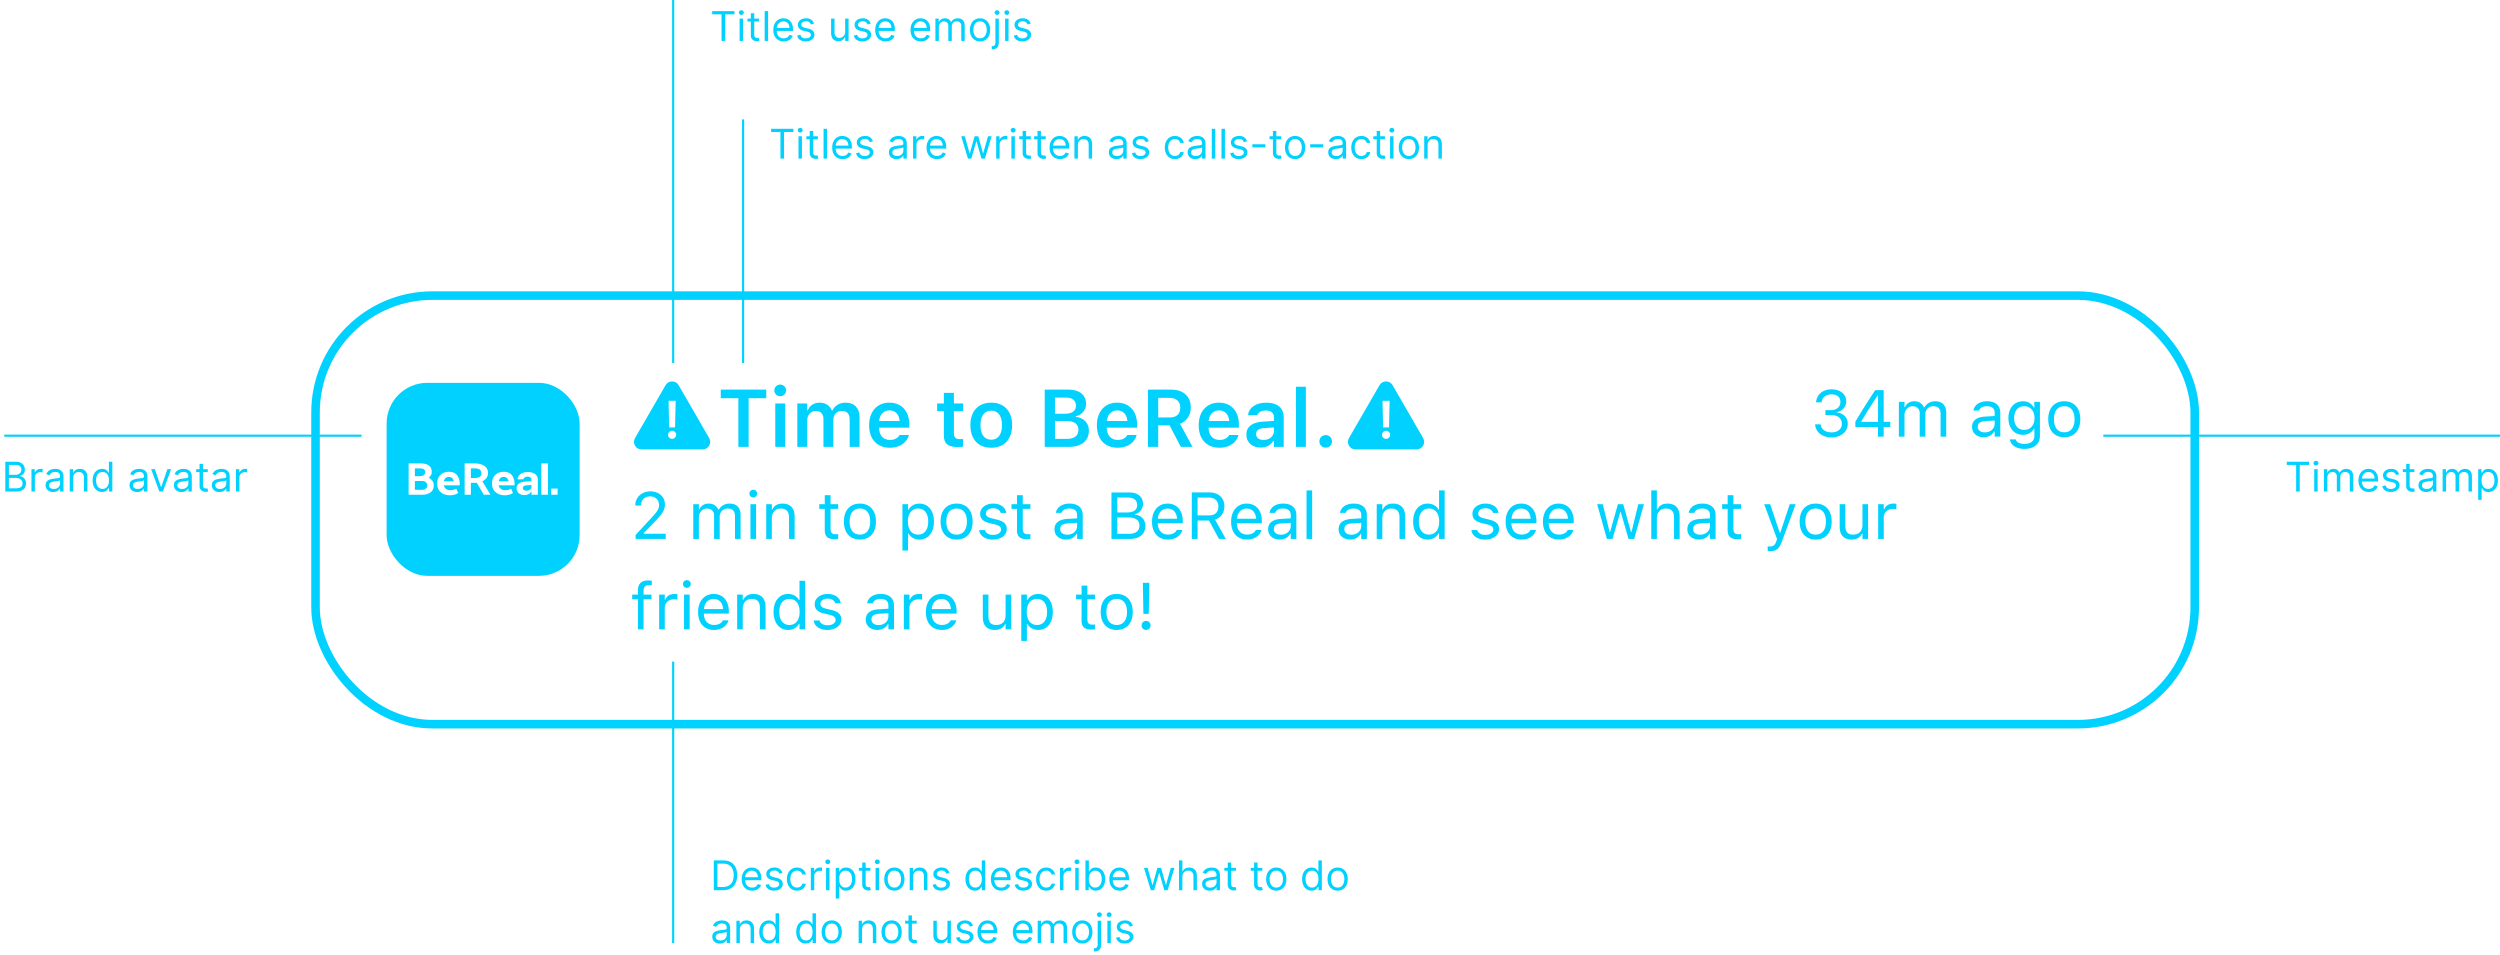 <svg xmlns="http://www.w3.org/2000/svg" width="1466" height="560" fill="none"><g filter="url(#a)"><rect width="1101.96" height="251.309" x="185.023" y="173.346" stroke="#00D1FF" stroke-width="5.017" rx="68.5"/><rect width="113.174" height="113.174" x="226.717" y="224.495" fill="#00D1FF" rx="23.826"/><g clip-path="url(#b)"><path fill="#fff" fill-rule="evenodd" d="M323.195 290.117h3.788v-3.601h-3.788v3.601zm-75.676-8.049h-4.233v5.159h3.977c.985 0 1.776-.216 2.372-.648.597-.432.895-1.044.895-1.837 0-.864-.275-1.526-.824-1.985-.549-.459-1.278-.689-2.187-.689zm-1.222-7.4h-3.011v4.564h2.727c1.023 0 1.823-.184 2.401-.553.577-.369.866-.95.866-1.742 0-.864-.265-1.459-.795-1.783-.531-.324-1.26-.486-2.188-.486zm.54-2.917c1.875 0 3.399.391 4.574 1.175 1.174.783 1.761 2.102 1.761 3.957 0 .684-.166 1.301-.497 1.85a4.954 4.954 0 0 1-1.293 1.418 5.966 5.966 0 0 1 2.145 1.755c.559.739.838 1.675.838 2.809 0 1.693-.62 3.017-1.86 3.971-1.241.954-2.894 1.431-4.958 1.431h-7.926v-18.366h7.216zm19.232 10.506c-.189-.881-.53-1.534-1.022-1.957-.493-.424-1.108-.635-1.847-.635-.758 0-1.392.22-1.903.661-.512.442-.844 1.085-.995 1.931h5.767zm-2.017 8.185c-2.386 0-4.266-.622-5.639-1.864-1.373-1.242-2.06-2.908-2.06-4.997s.621-3.763 1.861-5.024c1.24-1.26 2.931-1.89 5.071-1.89 2.159 0 3.745.68 4.759 2.039 1.013 1.359 1.52 2.967 1.52 4.821v1.08h-9.29c.17.865.587 1.554 1.25 2.067.663.513 1.534.769 2.613.769.625 0 1.189-.076 1.691-.229a16.806 16.806 0 0 0 1.747-.662l1.079 2.539c-.644.468-1.425.81-2.343 1.026-.919.216-1.672.325-2.259.325zm14.347-15.774h-2.273v5.618h2.33c1.098 0 2.007-.211 2.727-.635.719-.423 1.079-1.121 1.079-2.093 0-1.026-.341-1.765-1.022-2.215-.682-.45-1.629-.675-2.841-.675zm5.284 15.449-4.091-7.022a15.47 15.47 0 0 1-1.335.054h-2.131v6.968h-3.665v-18.366h6.051c2.103 0 3.902.459 5.398 1.377 1.496.919 2.245 2.341 2.245 4.268 0 1.134-.309 2.111-.924 2.93a6.172 6.172 0 0 1-2.372 1.905l4.744 7.886h-3.92zm14.545-7.86c-.189-.881-.53-1.534-1.022-1.957-.493-.424-1.109-.635-1.847-.635-.758 0-1.392.22-1.903.661-.512.442-.843 1.085-.995 1.931h5.767zm-2.017 8.185c-2.386 0-4.266-.622-5.639-1.864-1.373-1.242-2.059-2.908-2.059-4.997s.619-3.763 1.86-5.024c1.241-1.26 2.931-1.89 5.071-1.89 2.159 0 3.745.68 4.759 2.039 1.013 1.359 1.519 2.967 1.519 4.821v1.08h-9.289c.17.865.586 1.554 1.25 2.067.663.513 1.534.769 2.614.769.624 0 1.188-.076 1.69-.229a16.806 16.806 0 0 0 1.747-.662l1.079 2.539c-.644.468-1.425.81-2.343 1.026-.919.216-1.672.325-2.259.325zm12.534-2.709c1.676 0 2.904-1.021 2.904-2.383v-.937l-2.827.17c-1.446.086-2.201.669-2.201 1.594v.024c0 .961.832 1.532 2.124 1.532zm-5.821-1.35v-.024c0-2.371 1.932-3.758 5.335-3.965l3.39-.194v-.803c0-1.156-.793-1.873-2.252-1.873-1.394 0-2.238.62-2.417 1.459l-.026.11h-3.416l.013-.146c.205-2.408 2.379-4.136 6-4.136 3.543 0 5.833 1.74 5.833 4.367v8.939h-3.735v-1.946h-.077c-.781 1.338-2.239 2.153-4.042 2.153-2.751 0-4.606-1.642-4.606-3.941zm14.494 3.734h3.915v-18.396h-3.915v18.396z" clip-rule="evenodd"/></g><g clip-path="url(#c)"><path fill="#00D1FF" d="M432.984 262.041v-28.526h-10.331v-5.049h26.688v5.049h-10.354v28.526h-6.003zm24.547-29.689c-1.907 0-3.466-1.513-3.466-3.421 0-1.885 1.559-3.42 3.466-3.42 1.885 0 3.444 1.535 3.444 3.42 0 1.908-1.559 3.421-3.444 3.421zm-2.908 29.689v-25.432h5.794v25.432h-5.794zm12.914 0v-25.432h5.793v3.956h.396c1.093-2.839 3.653-4.444 6.98-4.444 3.444 0 5.957 1.768 7.05 4.584h.396c1.233-2.769 4.165-4.584 7.701-4.584 5.119 0 8.19 3.141 8.19 8.423v17.497h-5.793v-16.078c0-3.304-1.513-4.979-4.607-4.979-3.025 0-4.979 2.257-4.979 5.165v15.892h-5.794v-16.497c0-2.815-1.745-4.56-4.584-4.56-2.862 0-4.956 2.42-4.956 5.584v15.473h-5.793zm54.26.512c-7.562 0-12.146-5.072-12.146-13.17v-.023c0-8.004 4.63-13.239 11.866-13.239 7.237 0 11.704 5.072 11.704 12.751v1.907h-17.776c.069 4.561 2.536 7.213 6.468 7.213 3.141 0 4.933-1.582 5.491-2.745l.07-.163h5.514l-.069.209c-.815 3.281-4.212 7.26-11.122 7.26zm-.21-21.895c-3.234 0-5.654 2.187-6.096 6.236h12.076c-.395-4.165-2.746-6.236-5.98-6.236zm40.137 21.499c-5.84 0-8.237-1.954-8.237-6.864V241.1h-3.955v-4.491h3.955v-6.235h5.887v6.235h5.375v4.491h-5.375v12.821c0 2.536 1 3.606 3.42 3.606.815 0 1.257-.023 1.955-.093v4.467c-.838.163-1.908.256-3.025.256zm19.545.396c-7.632 0-12.239-4.979-12.239-13.216v-.047c0-8.167 4.677-13.169 12.239-13.169 7.585 0 12.239 4.979 12.239 13.169v.047c0 8.237-4.631 13.216-12.239 13.216zm0-4.7c4.025 0 6.305-3.141 6.305-8.493v-.046c0-5.352-2.303-8.516-6.305-8.516-4.026 0-6.329 3.164-6.329 8.516v.046c0 5.352 2.303 8.493 6.329 8.493zm31.365 4.188v-33.575h14.03c6.375 0 10.214 3.211 10.214 8.353v.046c0 3.514-2.606 6.632-5.979 7.167v.419c4.514.418 7.631 3.676 7.631 8.027v.047c0 5.886-4.374 9.516-11.54 9.516h-14.356zm12.564-28.898h-6.561v9.47h5.793c4.258 0 6.515-1.652 6.515-4.701v-.046c0-2.978-2.117-4.723-5.747-4.723zm.186 13.728h-6.747v10.493h6.98c4.421 0 6.771-1.838 6.771-5.258v-.047c0-3.397-2.42-5.188-7.004-5.188zm29.969 15.682c-7.562 0-12.146-5.072-12.146-13.17v-.023c0-8.004 4.63-13.239 11.867-13.239 7.236 0 11.703 5.072 11.703 12.751v1.907h-17.776c.07 4.561 2.536 7.213 6.468 7.213 3.141 0 4.933-1.582 5.491-2.745l.07-.163h5.515l-.07.209c-.814 3.281-4.212 7.26-11.122 7.26zm-.209-21.895c-3.235 0-5.655 2.187-6.097 6.236h12.076c-.395-4.165-2.745-6.236-5.979-6.236zm18.032 21.383v-33.575h13.565c7.213 0 11.541 4.025 11.541 10.424v.046c0 4.444-2.35 8.121-6.329 9.563l7.329 13.542h-6.864l-6.584-12.634h-6.655v12.634h-6.003zm6.003-17.241h6.934c3.792 0 6.003-2.118 6.003-5.724v-.047c0-3.513-2.304-5.7-6.12-5.7h-6.817V244.8zm35.879 17.753c-7.562 0-12.146-5.072-12.146-13.17v-.023c0-8.004 4.63-13.239 11.867-13.239 7.236 0 11.703 5.072 11.703 12.751v1.907h-17.776c.069 4.561 2.536 7.213 6.468 7.213 3.141 0 4.933-1.582 5.491-2.745l.07-.163h5.514l-.069.209c-.815 3.281-4.212 7.26-11.122 7.26zm-.21-21.895c-3.234 0-5.654 2.187-6.096 6.236h12.076c-.395-4.165-2.745-6.236-5.98-6.236zm24.362 21.802c-4.84 0-8.354-2.978-8.354-7.609v-.046c0-4.537 3.467-7.19 9.657-7.562l6.538-.396v-2.187c0-2.536-1.652-3.932-4.77-3.932-2.653 0-4.374.954-4.956 2.629l-.023.093h-5.468l.023-.209c.558-4.281 4.653-7.12 10.703-7.12 6.538 0 10.215 3.164 10.215 8.539v17.381h-5.724v-3.49h-.396c-1.396 2.466-4.095 3.909-7.445 3.909zm-2.63-7.888c0 2.164 1.838 3.444 4.398 3.444 3.49 0 6.073-2.281 6.073-5.305v-2.048l-5.724.372c-3.234.21-4.747 1.396-4.747 3.491v.046zm23.384 7.469v-35.274h5.794v35.274h-5.794zm17.428.465c-2.118 0-3.7-1.605-3.7-3.676s1.582-3.676 3.7-3.676c2.14 0 3.699 1.605 3.699 3.676s-1.559 3.676-3.699 3.676z"/><path fill="#fff" d="m1228.35 215.041-.36 15.578h-3.47l-.34-15.578h4.17zm-2.09 22.301c-.66 0-1.22-.23-1.68-.689-.46-.46-.69-1.02-.69-1.681 0-.647.23-1.2.69-1.659.46-.46 1.02-.69 1.68-.69.64 0 1.19.23 1.66.69.47.459.71 1.012.71 1.659 0 .438-.11.837-.34 1.196-.21.359-.5.646-.86.862-.35.208-.74.312-1.17.312z"/><path fill="#fff" d="m1233.09 215.041-.36 15.578h-3.47l-.34-15.578h4.17zm-2.09 22.301c-.66 0-1.22-.23-1.68-.689-.46-.46-.69-1.02-.69-1.681 0-.647.23-1.2.69-1.659.46-.46 1.02-.69 1.68-.69.64 0 1.19.23 1.66.69.47.459.71 1.012.71 1.659 0 .438-.11.837-.34 1.196-.21.359-.5.646-.86.862-.35.208-.74.312-1.17.312z"/><path fill="#00D1FF" d="M372.717 316.041v-2.344l9.225-9.982c3.479-3.762 4.5-5.18 4.5-7.562v-.038c0-2.873-1.948-5.029-5.162-5.029-3.27 0-5.444 2.137-5.444 5.351l-.019.037-3.252-.019-.037-.018c.018-4.84 3.762-8.319 8.979-8.319 4.764 0 8.413 3.233 8.413 7.638v.038c0 3.119-1.342 5.388-6.276 10.473l-6.201 6.409v.302h12.931v3.063h-17.657zm33.81 0v-20.38h3.289v3.101h.303c.907-2.193 2.835-3.46 5.501-3.46 2.76 0 4.688 1.456 5.634 3.573h.302c1.097-2.155 3.422-3.573 6.239-3.573 4.159 0 6.484 2.382 6.484 6.655v14.084h-3.289v-13.328c0-3.006-1.38-4.499-4.254-4.499-2.836 0-4.707 2.136-4.707 4.726v13.101h-3.29v-13.838c0-2.42-1.663-3.989-4.234-3.989-2.666 0-4.689 2.325-4.689 5.199v12.628h-3.289zm35.195-24.312a2.275 2.275 0 0 1-2.268-2.268 2.275 2.275 0 0 1 2.268-2.269 2.276 2.276 0 0 1 2.269 2.269 2.275 2.275 0 0 1-2.269 2.268zm-1.663 24.312v-20.38h3.289v20.38h-3.289zm9.258 0v-20.38h3.289v3.063h.303c1.02-2.155 2.93-3.422 5.936-3.422 4.575 0 7.127 2.704 7.127 7.543v13.196h-3.29v-12.402c0-3.667-1.512-5.425-4.764-5.425-3.251 0-5.312 2.193-5.312 5.766v12.061h-3.289zm40.275.151c-4.197 0-5.955-1.55-5.955-5.444v-12.364h-3.214v-2.723h3.214v-5.274h3.403v5.274h4.462v2.723h-4.462v11.532c0 2.401.832 3.365 2.949 3.365.586 0 .908-.019 1.513-.076v2.798c-.643.114-1.267.189-1.91.189zm14.665.208c-5.804 0-9.396-4.008-9.396-10.53v-.038c0-6.541 3.592-10.53 9.396-10.53s9.396 3.989 9.396 10.53v.038c0 6.522-3.592 10.53-9.396 10.53zm0-2.911c3.857 0 6.031-2.817 6.031-7.619v-.038c0-4.82-2.174-7.618-6.031-7.618-3.857 0-6.031 2.798-6.031 7.618v.038c0 4.802 2.174 7.619 6.031 7.619zm24.925 9.358v-27.186h3.289v3.252h.303c1.247-2.268 3.516-3.611 6.352-3.611 5.161 0 8.545 4.178 8.545 10.53v.038c0 6.39-3.365 10.53-8.545 10.53-2.798 0-5.237-1.399-6.352-3.573h-.303v10.02h-3.289zm9.188-9.358c3.724 0 5.936-2.874 5.936-7.619v-.038c0-4.745-2.212-7.618-5.936-7.618-3.706 0-5.974 2.911-5.974 7.618v.038c0 4.707 2.268 7.619 5.974 7.619zm22.585 2.911c-5.803 0-9.395-4.008-9.395-10.53v-.038c0-6.541 3.592-10.53 9.395-10.53 5.804 0 9.396 3.989 9.396 10.53v.038c0 6.522-3.592 10.53-9.396 10.53zm0-2.911c3.857 0 6.031-2.817 6.031-7.619v-.038c0-4.82-2.174-7.618-6.031-7.618-3.856 0-6.03 2.798-6.03 7.618v.038c0 4.802 2.174 7.619 6.03 7.619zm21.263 2.911c-4.537 0-7.656-2.193-8.034-5.558h3.365c.548 1.702 2.174 2.817 4.783 2.817 2.741 0 4.688-1.304 4.688-3.157v-.038c0-1.38-1.04-2.344-3.554-2.949l-3.157-.756c-3.819-.908-5.539-2.571-5.539-5.502v-.019c0-3.384 3.251-5.936 7.58-5.936 4.273 0 7.241 2.137 7.695 5.464h-3.233c-.435-1.607-2.023-2.723-4.48-2.723-2.42 0-4.197 1.248-4.197 3.044v.038c0 1.38 1.021 2.25 3.421 2.836l3.139.756c3.837.926 5.69 2.59 5.69 5.501v.038c0 3.63-3.535 6.144-8.167 6.144zm20.091-.208c-4.197 0-5.955-1.55-5.955-5.444v-12.364h-3.214v-2.723h3.214v-5.274h3.402v5.274h4.462v2.723h-4.462v11.532c0 2.401.832 3.365 2.95 3.365.586 0 .907-.019 1.512-.076v2.798c-.643.114-1.267.189-1.909.189zm22.845.208c-3.876 0-6.806-2.344-6.806-6.049v-.038c0-3.63 2.685-5.728 7.43-6.012l5.841-.359v-1.853c0-2.514-1.531-3.875-4.575-3.875-2.438 0-4.045.907-4.575 2.495l-.019.057h-3.289l.019-.114c.529-3.195 3.63-5.35 7.978-5.35 4.972 0 7.751 2.552 7.751 6.787v13.952h-3.29v-3.006h-.302c-1.286 2.174-3.422 3.365-6.163 3.365zm-3.441-6.125c0 2.061 1.758 3.271 4.121 3.271 3.347 0 5.785-2.193 5.785-5.105v-1.852l-5.444.34c-3.101.189-4.462 1.285-4.462 3.308v.038zm30.048 5.766v-27.28h10.436c5.009 0 8.072 2.628 8.072 6.787v.038c0 2.817-2.079 5.388-4.707 5.86v.303c3.724.472 6.087 3.025 6.087 6.617v.037c0 4.783-3.441 7.638-9.244 7.638h-10.644zm9.717-24.274h-6.314v8.753h5.445c4.121 0 6.219-1.475 6.219-4.348v-.038c0-2.76-1.966-4.367-5.35-4.367zm.095 11.683h-6.409v9.585h6.73c4.103 0 6.258-1.664 6.258-4.802v-.038c0-3.138-2.231-4.745-6.579-4.745zm23.304 12.95c-5.823 0-9.339-4.083-9.339-10.473v-.019c0-6.295 3.592-10.606 9.131-10.606s8.904 4.122 8.904 10.209v1.285h-14.67c.095 4.216 2.42 6.674 6.05 6.674 2.76 0 4.461-1.305 5.01-2.533l.075-.17h3.29l-.038.151c-.7 2.76-3.611 5.482-8.413 5.482zm-.227-18.167c-3.024 0-5.331 2.06-5.69 5.936h11.267c-.34-4.027-2.571-5.936-5.577-5.936zm14.211 17.808v-27.28h10.417c5.256 0 8.696 3.214 8.696 8.11v.038c0 3.781-2.06 6.73-5.482 7.808l6.314 11.324h-3.989l-5.841-10.795h-6.712v10.795h-3.403zm3.403-13.82h6.712c3.497 0 5.482-1.871 5.482-5.198v-.038c0-3.252-2.117-5.199-5.634-5.199h-6.56v10.435zm28.995 14.179c-5.823 0-9.339-4.083-9.339-10.473v-.019c0-6.295 3.592-10.606 9.131-10.606s8.904 4.122 8.904 10.209v1.285h-14.67c.095 4.216 2.42 6.674 6.05 6.674 2.76 0 4.461-1.305 5.009-2.533l.076-.17h3.29l-.038.151c-.7 2.76-3.611 5.482-8.413 5.482zm-.227-18.167c-3.025 0-5.331 2.06-5.69 5.936h11.267c-.34-4.027-2.571-5.936-5.577-5.936zm19.391 18.167c-3.875 0-6.806-2.344-6.806-6.049v-.038c0-3.63 2.685-5.728 7.43-6.012l5.842-.359v-1.853c0-2.514-1.532-3.875-4.575-3.875-2.439 0-4.046.907-4.575 2.495l-.019.057h-3.29l.019-.114c.53-3.195 3.63-5.35 7.978-5.35 4.972 0 7.751 2.552 7.751 6.787v13.952h-3.289v-3.006h-.303c-1.285 2.174-3.422 3.365-6.163 3.365zm-3.44-6.125c0 2.061 1.758 3.271 4.121 3.271 3.346 0 5.785-2.193 5.785-5.105v-1.852l-5.445.34c-3.1.189-4.461 1.285-4.461 3.308v.038zm19.164 5.766V287.57h3.289v28.471h-3.289zm25.624.359c-3.876 0-6.806-2.344-6.806-6.049v-.038c0-3.63 2.685-5.728 7.43-6.012l5.841-.359v-1.853c0-2.514-1.531-3.875-4.575-3.875-2.438 0-4.045.907-4.575 2.495l-.018.057h-3.29l.019-.114c.529-3.195 3.63-5.35 7.978-5.35 4.972 0 7.751 2.552 7.751 6.787v13.952h-3.29v-3.006h-.302c-1.286 2.174-3.422 3.365-6.163 3.365zm-3.441-6.125c0 2.061 1.758 3.271 4.122 3.271 3.346 0 5.784-2.193 5.784-5.105v-1.852l-5.444.34c-3.101.189-4.462 1.285-4.462 3.308v.038zm18.975 5.766v-20.38h3.29v3.063h.302c1.021-2.155 2.931-3.422 5.936-3.422 4.575 0 7.128 2.704 7.128 7.543v13.196h-3.29v-12.402c0-3.667-1.512-5.425-4.764-5.425-3.251 0-5.312 2.193-5.312 5.766v12.061h-3.29zm29.903.359c-5.161 0-8.545-4.178-8.545-10.53v-.038c0-6.39 3.365-10.53 8.545-10.53 2.798 0 5.236 1.399 6.352 3.573h.302V287.57h3.29v28.471h-3.29v-3.252h-.302c-1.248 2.269-3.517 3.611-6.352 3.611zm.756-2.911c3.705 0 5.974-2.912 5.974-7.619v-.038c0-4.707-2.269-7.618-5.974-7.618-3.724 0-5.936 2.873-5.936 7.618v.038c0 4.745 2.212 7.619 5.936 7.619zm32.921 2.911c-4.537 0-7.656-2.193-8.034-5.558h3.365c.548 1.702 2.174 2.817 4.783 2.817 2.741 0 4.688-1.304 4.688-3.157v-.038c0-1.38-1.04-2.344-3.554-2.949l-3.157-.756c-3.819-.908-5.539-2.571-5.539-5.502v-.019c0-3.384 3.251-5.936 7.581-5.936 4.272 0 7.24 2.137 7.694 5.464h-3.233c-.435-1.607-2.023-2.723-4.48-2.723-2.42 0-4.197 1.248-4.197 3.044v.038c0 1.38 1.021 2.25 3.422 2.836l3.138.756c3.838.926 5.69 2.59 5.69 5.501v.038c0 3.63-3.535 6.144-8.167 6.144zm21.357 0c-5.822 0-9.339-4.083-9.339-10.473v-.019c0-6.295 3.592-10.606 9.132-10.606 5.539 0 8.904 4.122 8.904 10.209v1.285h-14.67c.094 4.216 2.419 6.674 6.049 6.674 2.76 0 4.462-1.305 5.01-2.533l.076-.17h3.289l-.038.151c-.699 2.76-3.611 5.482-8.413 5.482zm-.226-18.167c-3.025 0-5.332 2.06-5.691 5.936h11.268c-.341-4.027-2.571-5.936-5.577-5.936zm22.113 18.167c-5.823 0-9.339-4.083-9.339-10.473v-.019c0-6.295 3.592-10.606 9.131-10.606s8.904 4.122 8.904 10.209v1.285h-14.67c.095 4.216 2.42 6.674 6.05 6.674 2.76 0 4.461-1.305 5.009-2.533l.076-.17h3.29l-.038.151c-.7 2.76-3.611 5.482-8.413 5.482zm-.227-18.167c-3.025 0-5.331 2.06-5.69 5.936h11.267c-.34-4.027-2.571-5.936-5.577-5.936zm28.384 17.808-5.709-20.38h3.29l4.007 16.297h.303l4.556-16.297h3.119l4.556 16.297h.303l4.008-16.297h3.27l-5.709 20.38h-3.308l-4.556-15.767h-.303l-4.537 15.767h-3.29zm26.008 0V287.57h3.29v11.154h.302c1.021-2.155 2.93-3.422 5.936-3.422 4.575 0 7.128 2.704 7.128 7.543v13.196h-3.29v-12.402c0-3.667-1.512-5.425-4.764-5.425-3.252 0-5.312 2.193-5.312 5.766v12.061h-3.29zm27.974.359c-3.875 0-6.806-2.344-6.806-6.049v-.038c0-3.63 2.685-5.728 7.43-6.012l5.838-.359v-1.853c0-2.514-1.53-3.875-4.571-3.875-2.439 0-4.046.907-4.575 2.495l-.019.057h-3.29l.019-.114c.53-3.195 3.63-5.35 7.978-5.35 4.968 0 7.748 2.552 7.748 6.787v13.952h-3.29v-3.006h-.3c-1.28 2.174-3.421 3.365-6.162 3.365zm-3.441-6.125c0 2.061 1.759 3.271 4.122 3.271 3.341 0 5.781-2.193 5.781-5.105v-1.852l-5.441.34c-3.1.189-4.462 1.285-4.462 3.308v.038zm26.213 5.917c-4.19 0-5.95-1.55-5.95-5.444v-12.364h-3.22v-2.723h3.22v-5.274h3.4v5.274h4.46v2.723h-4.46v11.532c0 2.401.83 3.365 2.95 3.365.59 0 .91-.019 1.51-.076v2.798c-.64.114-1.26.189-1.91.189zm18.99 6.995c-.43 0-1-.038-1.45-.113v-2.704c.39.076.9.095 1.36.095 1.87 0 3-.851 3.74-3.195l.38-1.21-7.54-20.399h3.51l5.6 16.769h.3l5.58-16.769h3.46l-7.96 21.628c-1.68 4.575-3.37 5.898-6.98 5.898zm26.67-6.787c-5.8 0-9.39-4.008-9.39-10.53v-.038c0-6.541 3.59-10.53 9.39-10.53 5.81 0 9.4 3.989 9.4 10.53v.038c0 6.522-3.59 10.53-9.4 10.53zm0-2.911c3.86 0 6.03-2.817 6.03-7.619v-.038c0-4.82-2.17-7.618-6.03-7.618-3.86 0-6.03 2.798-6.03 7.618v.038c0 4.802 2.17 7.619 6.03 7.619zm21.09 2.911c-4.63 0-7.01-2.722-7.01-7.543v-13.196h3.29v12.402c0 3.668 1.32 5.426 4.57 5.426 3.6 0 5.51-2.193 5.51-5.766v-12.062h3.29v20.38h-3.29v-3.044h-.31c-1 2.174-3.06 3.403-6.05 3.403zm15.56-.359v-20.38h3.29v3.025h.3c.77-2.136 2.68-3.384 5.44-3.384.63 0 1.33.076 1.65.133v3.195c-.68-.114-1.31-.19-2.02-.19-3.14 0-5.37 1.986-5.37 4.973v12.628h-3.29zm-727.253 53v-17.657h-3.384v-2.723h3.384v-2.268c0-4.065 2.041-6.012 5.917-6.012.794 0 1.512.057 2.193.189v2.628c-.397-.076-.945-.095-1.531-.095-2.345 0-3.29 1.154-3.29 3.384v2.174h4.632v2.723h-4.632v17.657h-3.289zm12.434 0v-20.38h3.289v3.025h.303c.775-2.136 2.684-3.384 5.444-3.384.624 0 1.324.076 1.645.133v3.195a11.787 11.787 0 0 0-2.023-.19c-3.138 0-5.369 1.986-5.369 4.973v12.628h-3.289zm16.252-24.312a2.275 2.275 0 0 1-2.268-2.268 2.275 2.275 0 0 1 2.268-2.269 2.276 2.276 0 0 1 2.269 2.269 2.275 2.275 0 0 1-2.269 2.268zm-1.663 24.312v-20.38h3.289v20.38h-3.289zm17.576.359c-5.823 0-9.339-4.083-9.339-10.473v-.019c0-6.295 3.592-10.606 9.131-10.606s8.904 4.122 8.904 10.209v1.285h-14.67c.095 4.216 2.42 6.674 6.05 6.674 2.76 0 4.461-1.305 5.009-2.533l.076-.17h3.289l-.037.151c-.7 2.76-3.611 5.482-8.413 5.482zm-.227-18.167c-3.025 0-5.331 2.06-5.69 5.936h11.267c-.34-4.027-2.571-5.936-5.577-5.936zm13.795 17.808v-20.38h3.29v3.063h.302c1.021-2.155 2.931-3.422 5.936-3.422 4.575 0 7.128 2.704 7.128 7.543v13.196h-3.29v-12.402c0-3.667-1.512-5.425-4.764-5.425-3.252 0-5.312 2.193-5.312 5.766v12.061h-3.29zm29.902.359c-5.161 0-8.545-4.178-8.545-10.53v-.038c0-6.39 3.366-10.53 8.545-10.53 2.798 0 5.237 1.399 6.353 3.573h.302V340.57h3.29v28.471h-3.29v-3.252h-.302c-1.248 2.269-3.517 3.611-6.353 3.611zm.757-2.911c3.705 0 5.974-2.912 5.974-7.619v-.038c0-4.707-2.269-7.618-5.974-7.618-3.725 0-5.936 2.873-5.936 7.618v.038c0 4.745 2.211 7.619 5.936 7.619zm22.264 2.911c-4.537 0-7.656-2.193-8.034-5.558h3.365c.548 1.702 2.174 2.817 4.783 2.817 2.741 0 4.688-1.304 4.688-3.157v-.038c0-1.38-1.04-2.344-3.554-2.949l-3.157-.756c-3.819-.908-5.539-2.571-5.539-5.502v-.019c0-3.384 3.251-5.936 7.581-5.936 4.272 0 7.24 2.137 7.694 5.464h-3.233c-.435-1.607-2.023-2.723-4.48-2.723-2.42 0-4.197 1.248-4.197 3.044v.038c0 1.38 1.021 2.25 3.422 2.836l3.138.756c3.838.926 5.69 2.59 5.69 5.501v.038c0 3.63-3.535 6.144-8.167 6.144zm29.292 0c-3.875 0-6.806-2.344-6.806-6.049v-.038c0-3.63 2.685-5.728 7.43-6.012l5.842-.359v-1.853c0-2.514-1.532-3.875-4.575-3.875-2.439 0-4.046.907-4.575 2.495l-.019.057h-3.29l.019-.114c.529-3.195 3.63-5.35 7.978-5.35 4.972 0 7.751 2.552 7.751 6.787v13.952h-3.289v-3.006h-.303c-1.285 2.174-3.422 3.365-6.163 3.365zm-3.441-6.125c0 2.061 1.759 3.271 4.122 3.271 3.346 0 5.785-2.193 5.785-5.105v-1.852l-5.445.34c-3.1.189-4.462 1.285-4.462 3.308v.038zm18.976 5.766v-20.38h3.289v3.025h.302c.776-2.136 2.685-3.384 5.445-3.384a11 11 0 0 1 1.645.133v3.195a11.787 11.787 0 0 0-2.023-.19c-3.138 0-5.369 1.986-5.369 4.973v12.628h-3.289zm22.264.359c-5.823 0-9.339-4.083-9.339-10.473v-.019c0-6.295 3.592-10.606 9.131-10.606s8.904 4.122 8.904 10.209v1.285h-14.67c.095 4.216 2.42 6.674 6.05 6.674 2.76 0 4.461-1.305 5.01-2.533l.075-.17h3.29l-.038.151c-.7 2.76-3.611 5.482-8.413 5.482zm-.227-18.167c-3.025 0-5.331 2.06-5.69 5.936h11.267c-.34-4.027-2.571-5.936-5.577-5.936zm31.277 18.167c-4.632 0-7.014-2.722-7.014-7.543v-13.196h3.29v12.402c0 3.668 1.323 5.426 4.575 5.426 3.592 0 5.501-2.193 5.501-5.766v-12.062h3.29v20.38h-3.29v-3.044h-.302c-1.002 2.174-3.063 3.403-6.05 3.403zm15.553 6.447v-27.186h3.29v3.252h.302c1.248-2.268 3.517-3.611 6.352-3.611 5.161 0 8.545 4.178 8.545 10.53v.038c0 6.39-3.365 10.53-8.545 10.53-2.798 0-5.236-1.399-6.352-3.573h-.302v10.02h-3.29zm9.188-9.358c3.724 0 5.936-2.874 5.936-7.619v-.038c0-4.745-2.212-7.618-5.936-7.618-3.705 0-5.974 2.911-5.974 7.618v.038c0 4.707 2.269 7.619 5.974 7.619zm32.109 2.703c-4.197 0-5.955-1.55-5.955-5.444v-12.364h-3.214v-2.723h3.214v-5.274h3.403v5.274h4.461v2.723h-4.461v11.532c0 2.401.831 3.365 2.949 3.365.586 0 .907-.019 1.512-.076v2.798c-.643.114-1.266.189-1.909.189zm14.665.208c-5.804 0-9.396-4.008-9.396-10.53v-.038c0-6.541 3.592-10.53 9.396-10.53 5.803 0 9.395 3.989 9.395 10.53v.038c0 6.522-3.592 10.53-9.395 10.53zm0-2.911c3.856 0 6.03-2.817 6.03-7.619v-.038c0-4.82-2.174-7.618-6.03-7.618-3.857 0-6.031 2.798-6.031 7.618v.038c0 4.802 2.174 7.619 6.031 7.619zm15.648-6.522-.322-18.225h3.781l-.321 18.225h-3.138zm1.588 9.414c-1.532 0-2.628-1.096-2.628-2.627 0-1.551 1.096-2.647 2.628-2.647 1.531 0 2.608 1.096 2.608 2.647 0 1.531-1.077 2.627-2.608 2.627z"/></g><path fill="#00D1FF" d="M390.285 225.872c1.704-2.951 5.963-2.951 7.667 0l17.913 31.027c1.704 2.951-.426 6.639-3.833 6.639h-35.827c-3.407 0-5.537-3.688-3.833-6.639l17.913-31.027z"/><path fill="#fff" d="m396.211 235.037-.355 15.578h-3.469l-.345-15.578h4.169zm-2.09 22.301c-.653 0-1.214-.23-1.681-.69a2.29 2.29 0 0 1-.689-1.681c0-.646.23-1.199.689-1.659a2.314 2.314 0 0 1 1.681-.689c.639 0 1.192.23 1.659.689.474.46.711 1.013.711 1.659 0 .439-.111.837-.334 1.196a2.462 2.462 0 0 1-.862.862 2.262 2.262 0 0 1-1.174.313z"/><path fill="#00D1FF" d="M808.948 225.872c1.704-2.951 5.963-2.951 7.667 0l17.913 31.027c1.704 2.951-.426 6.639-3.833 6.639h-35.827c-3.407 0-5.536-3.688-3.833-6.639l17.913-31.027z"/><path fill="#fff" d="m814.874 235.037-.355 15.578h-3.469l-.345-15.578h4.169zm-2.09 22.301c-.653 0-1.214-.23-1.68-.69-.46-.46-.69-1.02-.69-1.681 0-.646.23-1.199.69-1.659a2.31 2.31 0 0 1 1.68-.689c.639 0 1.192.23 1.659.689.474.46.711 1.013.711 1.659 0 .439-.111.837-.334 1.196a2.468 2.468 0 0 1-.861.862 2.268 2.268 0 0 1-1.175.313z"/><path stroke="#00D1FF" stroke-width="1.254" d="M212 255.488H2.5m1463.5 0h-232.63"/></g><path fill="#00D1FF" d="M1074.04 256.497c-5.63 0-9.28-3.139-9.64-7.449l-.02-.227h3.27l.02.189c.26 2.685 2.74 4.538 6.37 4.538 3.57 0 6.01-2.004 6.01-4.897v-.038c0-3.346-2.4-5.217-6.22-5.217h-3.42v-2.874h3.27c3.25 0 5.52-2.004 5.52-4.726v-.038c0-2.855-1.87-4.499-5.2-4.499-3.21 0-5.5 1.701-5.78 4.461l-.02.189h-3.27l.02-.189c.43-4.443 3.95-7.411 9.05-7.411 5.2 0 8.62 2.893 8.62 7.033v.038c0 3.365-2.38 5.671-5.78 6.39v.075c3.97.341 6.67 2.817 6.67 6.693v.038c0 4.556-4.01 7.921-9.47 7.921zm27.22-.454v-5.653h-13.29v-3.1c3.68-6.182 7.86-12.836 11.68-18.527h4.94v18.584h3.87v3.043h-3.87v5.653h-3.33zm-9.81-8.677h9.83V231.92h-.23c-3.06 4.575-6.64 10.209-9.6 15.219v.227zm22.05 8.677v-20.38h3.29v3.101h.3c.91-2.193 2.84-3.46 5.51-3.46 2.76 0 4.68 1.456 5.63 3.573h.3c1.1-2.155 3.42-3.573 6.24-3.573 4.16 0 6.49 2.382 6.49 6.655v14.084h-3.29v-13.328c0-3.006-1.38-4.499-4.26-4.499-2.83 0-4.71 2.136-4.71 4.726v13.101h-3.28v-13.838c0-2.42-1.67-3.989-4.24-3.989-2.66 0-4.69 2.325-4.69 5.198v12.629h-3.29zm49.71.359c-3.87 0-6.8-2.344-6.8-6.049v-.038c0-3.63 2.68-5.728 7.43-6.012l5.84-.359v-1.853c0-2.514-1.53-3.875-4.58-3.875-2.44 0-4.04.907-4.57 2.495l-.02.057h-3.29l.02-.114c.53-3.195 3.63-5.35 7.98-5.35 4.97 0 7.75 2.552 7.75 6.787v13.952h-3.29v-3.006h-.3c-1.29 2.174-3.43 3.365-6.17 3.365zm-3.44-6.125c0 2.061 1.76 3.271 4.12 3.271 3.35 0 5.79-2.193 5.79-5.105v-1.853l-5.45.341c-3.1.189-4.46 1.285-4.46 3.308v.038zm27.37 12.95c-4.92 0-8.05-2.212-8.56-5.558l.03-.019h3.41l.02.019c.36 1.55 2.17 2.646 5.1 2.646 3.65 0 5.82-1.72 5.82-4.726v-4.121h-.3c-1.29 2.25-3.59 3.516-6.39 3.516-5.27 0-8.54-4.083-8.54-9.792v-.038c0-5.71 3.29-9.85 8.62-9.85 2.87 0 5.1 1.418 6.35 3.725h.23v-3.366h3.28v20.096c0 4.556-3.51 7.468-9.07 7.468zm-.15-11.154c3.78 0 6.05-2.836 6.05-6.881v-.038c0-4.046-2.29-6.938-6.05-6.938-3.78 0-5.9 2.892-5.9 6.938v.038c0 4.045 2.12 6.881 5.9 6.881zm23.49 4.329c-5.8 0-9.39-4.008-9.39-10.53v-.038c0-6.541 3.59-10.53 9.39-10.53 5.81 0 9.4 3.989 9.4 10.53v.038c0 6.522-3.59 10.53-9.4 10.53zm0-2.911c3.86 0 6.03-2.817 6.03-7.619v-.038c0-4.82-2.17-7.618-6.03-7.618-3.85 0-6.03 2.798-6.03 7.618v.038c0 4.802 2.18 7.619 6.03 7.619zM417.622 8.42V6.545h13.091V8.42h-5.489V24h-2.113V8.42h-5.489zM433.702 24V10.91h2.012V24h-2.012zm1.023-15.273a1.43 1.43 0 0 1-1.014-.4 1.285 1.285 0 0 1-.418-.963c0-.375.139-.696.418-.963A1.43 1.43 0 0 1 434.725 6c.392 0 .727.134 1.006.4.284.268.426.589.426.964s-.142.696-.426.963c-.279.267-.614.4-1.006.4zm10.366 2.182v1.705h-6.784v-1.705h6.784zm-4.807-3.136h2.011V20.25c0 .568.083.994.247 1.278.171.279.387.466.648.563a2.6 2.6 0 0 0 .844.136c.222 0 .403-.011.545-.034l.341-.068.409 1.807a4.039 4.039 0 0 1-.571.153 4.203 4.203 0 0 1-.929.085 4.046 4.046 0 0 1-1.67-.366 3.318 3.318 0 0 1-1.347-1.116c-.352-.5-.528-1.131-.528-1.892V7.773zm10.125-1.228V24h-2.011V6.545h2.011zm9.172 17.728c-1.261 0-2.349-.279-3.264-.835-.909-.563-1.611-1.347-2.105-2.353-.488-1.011-.733-2.187-.733-3.528 0-1.341.245-2.523.733-3.546.494-1.028 1.182-1.83 2.063-2.403.886-.58 1.92-.87 3.102-.87.682 0 1.355.114 2.02.341.665.228 1.27.597 1.815 1.108.546.506.98 1.177 1.304 2.012.324.835.486 1.864.486 3.085v.852h-10.091v-1.738h8.045c0-.739-.147-1.398-.443-1.977a3.332 3.332 0 0 0-1.244-1.373c-.534-.335-1.165-.502-1.892-.502-.801 0-1.494.198-2.08.596a3.933 3.933 0 0 0-1.338 1.534 4.513 4.513 0 0 0-.468 2.028v1.16c0 .988.17 1.826.511 2.514.347.682.827 1.201 1.44 1.56.614.352 1.327.528 2.139.528.529 0 1.006-.074 1.432-.222a3.07 3.07 0 0 0 1.117-.681c.312-.307.554-.688.724-1.142l1.943.545a4.301 4.301 0 0 1-1.031 1.738 5.02 5.02 0 0 1-1.79 1.16c-.71.272-1.508.409-2.395.409zm17.753-10.432-1.806.511a3.384 3.384 0 0 0-.503-.878 2.444 2.444 0 0 0-.887-.716c-.375-.187-.855-.28-1.44-.28-.801 0-1.469.184-2.003.553-.528.364-.792.827-.792 1.39 0 .5.181.894.545 1.184.364.29.932.531 1.705.724l1.943.478c1.17.284 2.042.719 2.616 1.304.574.58.861 1.326.861 2.241 0 .75-.216 1.42-.648 2.012-.426.59-1.022 1.056-1.79 1.397-.767.341-1.659.512-2.676.512-1.335 0-2.44-.29-3.315-.87-.875-.58-1.429-1.426-1.662-2.54l1.909-.477c.182.705.526 1.233 1.031 1.586.512.352 1.179.528 2.003.528.938 0 1.682-.199 2.233-.597.557-.403.835-.886.835-1.448a1.52 1.52 0 0 0-.477-1.142c-.318-.313-.807-.546-1.466-.7l-2.182-.51c-1.198-.285-2.079-.725-2.642-1.322-.556-.602-.835-1.355-.835-2.258 0-.739.208-1.392.622-1.96.421-.569.992-1.015 1.713-1.339.728-.323 1.552-.485 2.472-.485 1.295 0 2.312.284 3.051.852.744.568 1.273 1.318 1.585 2.25zm18.267 4.807v-7.739h2.011V24h-2.011v-2.216h-.137c-.307.665-.784 1.23-1.432 1.696-.647.46-1.465.69-2.454.69-.818 0-1.546-.179-2.182-.537-.636-.363-1.136-.909-1.5-1.636-.364-.733-.545-1.656-.545-2.77V10.91h2.011v8.182c0 .954.267 1.716.801 2.284.54.568 1.227.852 2.063.852.5 0 1.008-.128 1.525-.383.523-.256.96-.648 1.313-1.176.358-.529.537-1.202.537-2.02zm14.968-4.807-1.807.511a3.355 3.355 0 0 0-.503-.878 2.44 2.44 0 0 0-.886-.716c-.375-.187-.855-.28-1.441-.28-.801 0-1.468.184-2.002.553-.529.364-.793.827-.793 1.39 0 .5.182.894.545 1.184.364.29.932.531 1.705.724l1.943.478c1.171.284 2.043.719 2.617 1.304.573.58.86 1.326.86 2.241 0 .75-.216 1.42-.647 2.012-.427.59-1.023 1.056-1.79 1.397-.767.341-1.659.512-2.676.512-1.336 0-2.441-.29-3.316-.87-.875-.58-1.429-1.426-1.662-2.54l1.91-.477c.181.705.525 1.233 1.031 1.586.511.352 1.179.528 2.003.528.937 0 1.681-.199 2.233-.597.556-.403.835-.886.835-1.448a1.52 1.52 0 0 0-.477-1.142c-.319-.313-.807-.546-1.466-.7l-2.182-.51c-1.199-.285-2.08-.725-2.642-1.322-.557-.602-.835-1.355-.835-2.258 0-.739.207-1.392.622-1.96.42-.569.991-1.015 1.713-1.339.727-.323 1.551-.485 2.471-.485 1.296 0 2.313.284 3.051.852.745.568 1.273 1.318 1.586 2.25zm8.755 10.432c-1.262 0-2.35-.279-3.265-.835-.909-.563-1.61-1.347-2.105-2.353-.488-1.011-.733-2.187-.733-3.528 0-1.341.245-2.523.733-3.546.495-1.028 1.182-1.83 2.063-2.403.886-.58 1.92-.87 3.102-.87.682 0 1.355.114 2.02.341.665.228 1.27.597 1.815 1.108.546.506.98 1.177 1.304 2.012.324.835.486 1.864.486 3.085v.852h-10.091v-1.738h8.046c0-.739-.148-1.398-.443-1.977a3.34 3.34 0 0 0-1.245-1.373c-.534-.335-1.165-.502-1.892-.502-.801 0-1.494.198-2.079.596a3.918 3.918 0 0 0-1.338 1.534 4.5 4.5 0 0 0-.469 2.028v1.16c0 .988.17 1.826.511 2.514.347.682.827 1.201 1.44 1.56.614.352 1.327.528 2.14.528a4.36 4.36 0 0 0 1.432-.222c.431-.153.803-.38 1.116-.681.312-.307.554-.688.724-1.142l1.944.545a4.315 4.315 0 0 1-1.032 1.738 5.025 5.025 0 0 1-1.789 1.16c-.711.272-1.509.409-2.395.409zm20.718 0c-1.261 0-2.349-.279-3.264-.835-.909-.563-1.611-1.347-2.105-2.353-.489-1.011-.733-2.187-.733-3.528 0-1.341.244-2.523.733-3.546.494-1.028 1.182-1.83 2.063-2.403.886-.58 1.92-.87 3.102-.87.682 0 1.355.114 2.02.341.665.228 1.27.597 1.815 1.108.546.506.98 1.177 1.304 2.012.324.835.486 1.864.486 3.085v.852h-10.091v-1.738h8.045c0-.739-.147-1.398-.443-1.977a3.338 3.338 0 0 0-1.244-1.373c-.534-.335-1.165-.502-1.892-.502-.801 0-1.494.198-2.08.596a3.933 3.933 0 0 0-1.338 1.534 4.513 4.513 0 0 0-.468 2.028v1.16c0 .988.17 1.826.511 2.514.346.682.827 1.201 1.44 1.56.614.352 1.327.528 2.139.528.529 0 1.006-.074 1.432-.222a3.07 3.07 0 0 0 1.117-.681c.312-.307.554-.688.724-1.142l1.943.545a4.301 4.301 0 0 1-1.031 1.738 5.02 5.02 0 0 1-1.79 1.16c-.71.272-1.508.409-2.395.409zm8.481-.273V10.91h1.943v2.044h.17a3.291 3.291 0 0 1 1.321-1.627c.608-.392 1.338-.588 2.191-.588.863 0 1.582.196 2.156.588.579.386 1.031.929 1.355 1.627h.136a3.816 3.816 0 0 1 1.509-1.61c.67-.404 1.474-.605 2.412-.605 1.17 0 2.128.366 2.872 1.1.744.726 1.116 1.86 1.116 3.4V24h-2.011v-8.761c0-.966-.264-1.657-.793-2.071-.528-.415-1.15-.622-1.866-.622-.921 0-1.634.278-2.139.835-.506.55-.759 1.25-.759 2.096V24h-2.045v-8.966c0-.744-.242-1.344-.725-1.798-.483-.46-1.105-.69-1.866-.69-.523 0-1.012.139-1.466.417a3.149 3.149 0 0 0-1.091 1.16c-.273.488-.409 1.053-.409 1.695V24h-2.011zm26.177.273c-1.182 0-2.219-.282-3.111-.844-.886-.563-1.579-1.35-2.079-2.36-.495-1.012-.742-2.194-.742-3.546 0-1.364.247-2.554.742-3.571.5-1.017 1.193-1.807 2.079-2.37.892-.562 1.929-.843 3.111-.843 1.182 0 2.216.28 3.102.843.892.563 1.586 1.353 2.08 2.37.5 1.017.75 2.207.75 3.57 0 1.353-.25 2.535-.75 3.546-.494 1.011-1.188 1.798-2.08 2.361-.886.563-1.92.844-3.102.844zm0-1.807c.898 0 1.636-.23 2.216-.69.58-.46 1.009-1.066 1.287-1.816a6.96 6.96 0 0 0 .418-2.437c0-.875-.14-1.69-.418-2.446-.278-.756-.707-1.367-1.287-1.833-.58-.466-1.318-.698-2.216-.698-.898 0-1.636.232-2.216.698-.579.466-1.008 1.077-1.287 1.833a7.03 7.03 0 0 0-.417 2.446c0 .875.139 1.687.417 2.437.279.75.708 1.355 1.287 1.816.58.46 1.318.69 2.216.69zm9.002-11.557h2.012v14.045c0 .807-.14 1.506-.418 2.097a3.012 3.012 0 0 1-1.244 1.372c-.551.324-1.247.486-2.088.486h-.409v-1.875h.375c.613 0 1.062-.182 1.346-.545.284-.358.426-.87.426-1.535V10.91zm.989-2.182a1.43 1.43 0 0 1-1.014-.4 1.285 1.285 0 0 1-.418-.963c0-.375.139-.696.418-.963A1.43 1.43 0 0 1 584.691 6c.392 0 .727.134 1.006.4.284.268.426.589.426.964s-.142.696-.426.963c-.279.267-.614.4-1.006.4zM589.398 24V10.91h2.011V24h-2.011zm1.022-15.273a1.43 1.43 0 0 1-1.014-.4 1.289 1.289 0 0 1-.418-.963c0-.375.14-.696.418-.963A1.43 1.43 0 0 1 590.42 6a1.4 1.4 0 0 1 1.006.4c.284.268.426.589.426.964s-.142.696-.426.963a1.4 1.4 0 0 1-1.006.4zm13.946 5.114-1.807.511a3.355 3.355 0 0 0-.503-.878 2.44 2.44 0 0 0-.886-.716c-.375-.187-.856-.28-1.441-.28-.801 0-1.469.184-2.003.553-.528.364-.792.827-.792 1.39 0 .5.182.894.545 1.184.364.29.932.531 1.705.724l1.943.478c1.17.284 2.043.719 2.616 1.304.574.58.861 1.326.861 2.241 0 .75-.216 1.42-.648 2.012-.426.59-1.022 1.056-1.789 1.397-.767.341-1.659.512-2.676.512-1.336 0-2.441-.29-3.316-.87-.875-.58-1.429-1.426-1.662-2.54l1.909-.477c.182.705.526 1.233 1.032 1.586.511.352 1.179.528 2.002.528.938 0 1.682-.199 2.233-.597.557-.403.836-.886.836-1.448a1.52 1.52 0 0 0-.478-1.142c-.318-.313-.806-.546-1.466-.7l-2.181-.51c-1.199-.285-2.08-.725-2.642-1.322-.557-.602-.836-1.355-.836-2.258 0-.739.208-1.392.623-1.96.42-.569.991-1.015 1.713-1.339.727-.323 1.551-.485 2.471-.485 1.296 0 2.313.284 3.051.852.745.568 1.273 1.318 1.586 2.25zm-180.403 508.16h-5.386v-17.455h5.625c1.693 0 3.142.35 4.346 1.049 1.205.693 2.128 1.69 2.77 2.991.642 1.296.963 2.847.963 4.654 0 1.818-.324 3.383-.972 4.696-.647 1.306-1.59 2.312-2.829 3.017-1.239.699-2.744 1.048-4.517 1.048zm-3.273-1.875h3.137c1.443 0 2.639-.278 3.588-.835a5.155 5.155 0 0 0 2.122-2.378c.466-1.029.699-2.253.699-3.673 0-1.409-.23-2.623-.691-3.64-.46-1.022-1.147-1.806-2.062-2.352-.915-.551-2.054-.827-3.418-.827h-3.375v13.705zm20.352 2.148c-1.261 0-2.349-.279-3.264-.836-.909-.562-1.611-1.346-2.105-2.352-.489-1.011-.733-2.187-.733-3.528 0-1.341.244-2.523.733-3.546.494-1.028 1.182-1.829 2.063-2.403.886-.58 1.92-.869 3.102-.869.682 0 1.355.113 2.02.341.665.227 1.27.596 1.815 1.107.546.506.98 1.177 1.304 2.012.324.835.486 1.863.486 3.085v.852h-10.091v-1.738h8.045c0-.739-.147-1.398-.443-1.978a3.34 3.34 0 0 0-1.244-1.372c-.534-.335-1.165-.503-1.892-.503-.801 0-1.494.199-2.08.597a3.93 3.93 0 0 0-1.338 1.534 4.515 4.515 0 0 0-.468 2.029v1.159c0 .988.17 1.826.511 2.514.346.682.827 1.202 1.44 1.559.614.353 1.327.529 2.139.529.529 0 1.006-.074 1.432-.222.432-.153.804-.38 1.117-.682.312-.306.554-.687.724-1.142l1.943.546a4.303 4.303 0 0 1-1.031 1.739 5.033 5.033 0 0 1-1.79 1.159c-.71.272-1.508.409-2.395.409zm17.753-10.432-1.807.511a3.353 3.353 0 0 0-.502-.878 2.457 2.457 0 0 0-.887-.716c-.375-.187-.855-.281-1.44-.281-.801 0-1.469.185-2.003.554-.528.364-.793.827-.793 1.389 0 .5.182.895.546 1.185.364.29.932.531 1.704.725l1.944.477c1.17.284 2.042.719 2.616 1.304.574.579.861 1.326.861 2.241 0 .75-.216 1.421-.648 2.012-.426.591-1.023 1.056-1.79 1.397-.767.341-1.659.512-2.676.512-1.335 0-2.44-.29-3.315-.87-.875-.579-1.429-1.426-1.662-2.539l1.909-.478c.182.705.526 1.233 1.031 1.586.512.352 1.179.528 2.003.528.938 0 1.682-.199 2.233-.597.557-.403.835-.886.835-1.448 0-.455-.159-.836-.477-1.143-.318-.312-.807-.545-1.466-.698l-2.182-.512c-1.198-.284-2.079-.724-2.642-1.321-.556-.602-.835-1.355-.835-2.258 0-.739.207-1.392.622-1.961.421-.568.992-1.014 1.713-1.338.728-.323 1.551-.485 2.472-.485 1.295 0 2.312.284 3.051.852.744.568 1.273 1.318 1.585 2.25zm8.585 10.432c-1.227 0-2.284-.29-3.171-.87-.886-.579-1.568-1.377-2.045-2.395-.477-1.017-.716-2.178-.716-3.485 0-1.33.244-2.503.733-3.52.494-1.023 1.182-1.821 2.062-2.395.887-.58 1.921-.869 3.103-.869.92 0 1.75.17 2.488.511a4.766 4.766 0 0 1 1.816 1.432 4.47 4.47 0 0 1 .878 2.148h-2.012c-.153-.597-.494-1.125-1.023-1.586-.522-.466-1.227-.699-2.113-.699-.784 0-1.472.205-2.063.614-.585.403-1.042.974-1.372 1.713-.324.733-.486 1.594-.486 2.583 0 1.011.159 1.892.478 2.642.323.75.778 1.332 1.363 1.747.591.414 1.284.622 2.08.622.523 0 .997-.091 1.423-.273a2.933 2.933 0 0 0 1.082-.784 3 3 0 0 0 .631-1.227h2.012a4.66 4.66 0 0 1-.844 2.088c-.443.613-1.031 1.102-1.764 1.466-.728.358-1.574.537-2.54.537zm8.088-.273V508.91h1.943v1.977h.136c.239-.647.671-1.173 1.296-1.576a3.806 3.806 0 0 1 2.113-.605c.148 0 .333.002.554.008.222.006.39.014.503.026v2.045a5.863 5.863 0 0 0-.468-.077 4.71 4.71 0 0 0-.759-.059c-.636 0-1.205.133-1.705.4a3.03 3.03 0 0 0-1.176 1.091 2.94 2.94 0 0 0-.426 1.577v8.284h-2.011zm8.93 0V508.91h2.011v13.091h-2.011zm1.022-15.273a1.43 1.43 0 0 1-1.014-.4 1.289 1.289 0 0 1-.418-.963c0-.375.14-.696.418-.963a1.426 1.426 0 0 1 1.014-.401c.392 0 .728.133 1.006.401.284.267.426.588.426.963s-.142.696-.426.963a1.4 1.4 0 0 1-1.006.4zm4.673 20.182v-18h1.943v2.08h.239c.147-.228.352-.517.613-.87.267-.358.648-.676 1.142-.954.5-.284 1.176-.426 2.029-.426 1.102 0 2.074.275 2.915.826.84.551 1.497 1.333 1.968 2.344.472 1.011.708 2.205.708 3.58 0 1.386-.236 2.588-.708 3.605-.471 1.011-1.125 1.795-1.96 2.352-.835.551-1.798.827-2.889.827-.841 0-1.514-.14-2.02-.418-.506-.284-.895-.605-1.168-.963a13.101 13.101 0 0 1-.63-.903h-.171v6.92h-2.011zm1.977-11.454c0 .988.145 1.86.435 2.616.29.75.713 1.338 1.27 1.764.556.421 1.238.631 2.045.631.841 0 1.543-.222 2.105-.665.568-.449.995-1.051 1.279-1.807.289-.761.434-1.608.434-2.539 0-.921-.142-1.75-.426-2.489-.278-.744-.702-1.333-1.27-1.764-.562-.438-1.27-.657-2.122-.657-.818 0-1.506.208-2.062.623-.557.409-.978.983-1.262 1.721-.284.733-.426 1.588-.426 2.566zm18.341-6.546v1.705h-6.784v-1.705h6.784zm-4.807-3.136h2.012v12.477c0 .568.082.994.247 1.278.17.279.386.466.647.563.268.091.549.136.844.136.222 0 .404-.011.546-.034l.341-.068.409 1.807a4.14 4.14 0 0 1-.571.153 4.2 4.2 0 0 1-.929.085 4.054 4.054 0 0 1-1.671-.366 3.314 3.314 0 0 1-1.346-1.117c-.353-.5-.529-1.13-.529-1.892v-13.022zm7.833 16.227V508.91h2.011v13.091h-2.011zm1.022-15.273a1.43 1.43 0 0 1-1.014-.4 1.288 1.288 0 0 1-.417-.963c0-.375.139-.696.417-.963a1.426 1.426 0 0 1 1.014-.401c.392 0 .728.133 1.006.401.284.267.426.588.426.963s-.142.696-.426.963a1.4 1.4 0 0 1-1.006.4zm9.991 15.546c-1.182 0-2.219-.282-3.111-.844-.886-.563-1.579-1.349-2.079-2.361-.495-1.011-.742-2.193-.742-3.545 0-1.364.247-2.554.742-3.571.5-1.017 1.193-1.807 2.079-2.37.892-.562 1.929-.843 3.111-.843 1.182 0 2.216.281 3.102.843.892.563 1.586 1.353 2.08 2.37.5 1.017.75 2.207.75 3.571 0 1.352-.25 2.534-.75 3.545-.494 1.012-1.188 1.798-2.08 2.361-.886.562-1.92.844-3.102.844zm0-1.807c.898 0 1.636-.23 2.216-.69.58-.461 1.009-1.066 1.287-1.816s.418-1.562.418-2.437c0-.875-.14-1.691-.418-2.446-.278-.756-.707-1.367-1.287-1.833-.58-.466-1.318-.699-2.216-.699-.898 0-1.636.233-2.216.699-.579.466-1.008 1.077-1.287 1.833a7.027 7.027 0 0 0-.417 2.446c0 .875.139 1.687.417 2.437.279.75.708 1.355 1.287 1.816.58.46 1.318.69 2.216.69zm11.014-6.341v7.875h-2.012V508.91h1.943v2.046h.171a3.744 3.744 0 0 1 1.398-1.603c.625-.409 1.431-.613 2.42-.613.886 0 1.662.181 2.327.545.665.358 1.182.903 1.551 1.636.369.728.554 1.648.554 2.762v8.318h-2.011v-8.182c0-1.028-.268-1.829-.802-2.403-.534-.58-1.267-.87-2.198-.87-.643 0-1.216.14-1.722.418-.5.278-.895.685-1.185 1.219-.29.534-.434 1.182-.434 1.943zm21.3-2.284-1.807.511a3.33 3.33 0 0 0-.503-.878 2.453 2.453 0 0 0-.886-.716c-.375-.187-.855-.281-1.44-.281-.801 0-1.469.185-2.003.554-.529.364-.793.827-.793 1.389 0 .5.182.895.546 1.185.363.29.931.531 1.704.725l1.943.477c1.171.284 2.043.719 2.617 1.304.574.579.861 1.326.861 2.241 0 .75-.216 1.421-.648 2.012-.426.591-1.023 1.056-1.79 1.397-.767.341-1.659.512-2.676.512-1.335 0-2.44-.29-3.315-.87-.875-.579-1.429-1.426-1.662-2.539l1.909-.478c.182.705.525 1.233 1.031 1.586.511.352 1.179.528 2.003.528.937 0 1.682-.199 2.233-.597.557-.403.835-.886.835-1.448 0-.455-.159-.836-.477-1.143-.318-.312-.807-.545-1.466-.698l-2.182-.512c-1.199-.284-2.079-.724-2.642-1.321-.557-.602-.835-1.355-.835-2.258 0-.739.207-1.392.622-1.961.42-.568.991-1.014 1.713-1.338.727-.323 1.551-.485 2.472-.485 1.295 0 2.312.284 3.051.852.744.568 1.273 1.318 1.585 2.25zm14.96 10.432c-1.091 0-2.054-.276-2.89-.827-.835-.557-1.488-1.341-1.96-2.352-.471-1.017-.707-2.219-.707-3.605 0-1.375.236-2.569.707-3.58.472-1.011 1.128-1.793 1.969-2.344.841-.551 1.812-.826 2.915-.826.852 0 1.525.142 2.02.426.5.278.88.596 1.142.954.267.353.474.642.622.87h.17v-6.444h2.012v17.455h-1.944v-2.011h-.238c-.148.238-.358.539-.631.903-.273.358-.662.679-1.168.963-.505.278-1.179.418-2.019.418zm.272-1.807c.807 0 1.489-.21 2.046-.631.557-.426.98-1.014 1.27-1.764.289-.756.434-1.628.434-2.616 0-.978-.142-1.833-.426-2.566-.284-.738-.704-1.312-1.261-1.721-.557-.415-1.245-.623-2.063-.623-.852 0-1.562.219-2.13.657-.563.431-.986 1.02-1.27 1.764-.279.739-.418 1.568-.418 2.489 0 .931.142 1.778.426 2.539.29.756.716 1.358 1.279 1.807.568.443 1.272.665 2.113.665zm15.179 1.807c-1.261 0-2.349-.279-3.264-.836-.909-.562-1.611-1.346-2.105-2.352-.489-1.011-.733-2.187-.733-3.528 0-1.341.244-2.523.733-3.546.494-1.028 1.182-1.829 2.062-2.403.887-.58 1.921-.869 3.103-.869.682 0 1.355.113 2.02.341a5.013 5.013 0 0 1 1.815 1.107c.545.506.98 1.177 1.304 2.012.324.835.486 1.863.486 3.085v.852h-10.091v-1.738h8.045c0-.739-.147-1.398-.443-1.978a3.34 3.34 0 0 0-1.244-1.372c-.534-.335-1.165-.503-1.892-.503-.801 0-1.495.199-2.08.597a3.93 3.93 0 0 0-1.338 1.534 4.516 4.516 0 0 0-.469 2.029v1.159c0 .988.171 1.826.512 2.514.346.682.826 1.202 1.44 1.559.614.353 1.327.529 2.139.529.529 0 1.006-.074 1.432-.222.432-.153.804-.38 1.117-.682.312-.306.554-.687.724-1.142l1.943.546a4.303 4.303 0 0 1-1.031 1.739c-.483.494-1.08.88-1.79 1.159-.71.272-1.508.409-2.395.409zm17.753-10.432-1.807.511a3.33 3.33 0 0 0-.503-.878 2.445 2.445 0 0 0-.886-.716c-.375-.187-.855-.281-1.44-.281-.801 0-1.469.185-2.003.554-.529.364-.793.827-.793 1.389 0 .5.182.895.546 1.185.363.29.932.531 1.704.725l1.943.477c1.171.284 2.043.719 2.617 1.304.574.579.861 1.326.861 2.241 0 .75-.216 1.421-.648 2.012-.426.591-1.023 1.056-1.79 1.397-.767.341-1.659.512-2.676.512-1.335 0-2.44-.29-3.315-.87-.875-.579-1.429-1.426-1.662-2.539l1.909-.478c.182.705.525 1.233 1.031 1.586.512.352 1.179.528 2.003.528.937 0 1.682-.199 2.233-.597.557-.403.835-.886.835-1.448 0-.455-.159-.836-.477-1.143-.318-.312-.807-.545-1.466-.698l-2.182-.512c-1.199-.284-2.079-.724-2.642-1.321-.557-.602-.835-1.355-.835-2.258 0-.739.207-1.392.622-1.961.421-.568.992-1.014 1.713-1.338.727-.323 1.551-.485 2.472-.485 1.295 0 2.312.284 3.051.852.744.568 1.273 1.318 1.585 2.25zm8.585 10.432c-1.228 0-2.284-.29-3.171-.87-.886-.579-1.568-1.377-2.045-2.395-.478-1.017-.716-2.178-.716-3.485 0-1.33.244-2.503.733-3.52.494-1.023 1.182-1.821 2.062-2.395.887-.58 1.921-.869 3.103-.869.92 0 1.75.17 2.488.511a4.755 4.755 0 0 1 1.815 1.432 4.45 4.45 0 0 1 .878 2.148h-2.011c-.153-.597-.494-1.125-1.023-1.586-.522-.466-1.227-.699-2.113-.699-.784 0-1.472.205-2.063.614-.585.403-1.043.974-1.372 1.713-.324.733-.486 1.594-.486 2.583 0 1.011.159 1.892.477 2.642.324.75.779 1.332 1.364 1.747.591.414 1.284.622 2.08.622.522 0 .997-.091 1.423-.273a2.933 2.933 0 0 0 1.082-.784 3 3 0 0 0 .631-1.227h2.011a4.658 4.658 0 0 1-.843 2.088 4.733 4.733 0 0 1-1.765 1.466c-.727.358-1.573.537-2.539.537zm8.088-.273V508.91h1.943v1.977h.136c.239-.647.671-1.173 1.296-1.576a3.806 3.806 0 0 1 2.113-.605c.148 0 .333.002.554.008.222.006.389.014.503.026v2.045a5.834 5.834 0 0 0-.469-.077 4.689 4.689 0 0 0-.758-.059c-.637 0-1.205.133-1.705.4a3.03 3.03 0 0 0-1.176 1.091 2.94 2.94 0 0 0-.426 1.577v8.284h-2.011zm8.929 0V508.91h2.012v13.091h-2.012zm1.023-15.273a1.43 1.43 0 0 1-1.014-.4 1.285 1.285 0 0 1-.418-.963c0-.375.139-.696.418-.963a1.426 1.426 0 0 1 1.014-.401c.392 0 .727.133 1.006.401.284.267.426.588.426.963s-.142.696-.426.963c-.279.267-.614.4-1.006.4zm4.945 15.273v-17.455h2.012v6.444h.17c.148-.228.352-.517.614-.87.267-.358.648-.676 1.142-.954.5-.284 1.176-.426 2.028-.426 1.103 0 2.074.275 2.915.826.841.551 1.497 1.333 1.969 2.344.471 1.011.707 2.205.707 3.58 0 1.386-.236 2.588-.707 3.605-.472 1.011-1.125 1.795-1.96 2.352-.836.551-1.799.827-2.89.827-.841 0-1.514-.14-2.019-.418-.506-.284-.895-.605-1.168-.963a13.171 13.171 0 0 1-.631-.903h-.238v2.011h-1.944zm1.978-6.545c0 .988.145 1.86.434 2.616.29.75.713 1.338 1.27 1.764.557.421 1.239.631 2.046.631.841 0 1.542-.222 2.105-.665.568-.449.994-1.051 1.278-1.807.29-.761.435-1.608.435-2.539 0-.921-.142-1.75-.426-2.489-.279-.744-.702-1.333-1.27-1.764-.563-.438-1.27-.657-2.122-.657-.819 0-1.506.208-2.063.623-.557.409-.977.983-1.261 1.721-.284.733-.426 1.588-.426 2.566zm18.145 6.818c-1.262 0-2.35-.279-3.265-.836-.909-.562-1.61-1.346-2.105-2.352-.488-1.011-.733-2.187-.733-3.528 0-1.341.245-2.523.733-3.546.495-1.028 1.182-1.829 2.063-2.403.886-.58 1.92-.869 3.102-.869.682 0 1.355.113 2.02.341.665.227 1.27.596 1.815 1.107.546.506.98 1.177 1.304 2.012.324.835.486 1.863.486 3.085v.852H651.95v-1.738h8.046c0-.739-.148-1.398-.444-1.978a3.334 3.334 0 0 0-1.244-1.372c-.534-.335-1.165-.503-1.892-.503-.801 0-1.494.199-2.08.597a3.93 3.93 0 0 0-1.338 1.534 4.515 4.515 0 0 0-.468 2.029v1.159c0 .988.17 1.826.511 2.514.347.682.827 1.202 1.44 1.559.614.353 1.327.529 2.14.529.528 0 1.005-.074 1.431-.222.432-.153.804-.38 1.117-.682.312-.306.554-.687.724-1.142l1.943.546a4.303 4.303 0 0 1-1.031 1.739 5.033 5.033 0 0 1-1.79 1.159c-.71.272-1.508.409-2.394.409zm18.196-.273-3.989-13.091h2.114l2.829 10.023h.136l2.796-10.023h2.148l2.761 9.989h.136l2.83-9.989h2.114l-3.989 13.091h-1.977l-2.864-10.057h-.205l-2.863 10.057h-1.977zm18.545-7.875v7.875h-2.011v-17.455h2.011v6.41h.17a3.698 3.698 0 0 1 1.381-1.611c.619-.404 1.443-.605 2.472-.605.892 0 1.673.179 2.344.537.67.352 1.19.894 1.559 1.627.375.728.563 1.654.563 2.779v8.318h-2.012v-8.182c0-1.04-.27-1.844-.809-2.412-.534-.574-1.276-.861-2.225-.861-.659 0-1.25.14-1.773.418a3.05 3.05 0 0 0-1.227 1.219c-.295.534-.443 1.182-.443 1.943zm16.021 8.182c-.83 0-1.583-.156-2.259-.469a3.882 3.882 0 0 1-1.611-1.372c-.397-.602-.596-1.33-.596-2.182 0-.75.147-1.358.443-1.824.295-.471.69-.841 1.185-1.108a6.19 6.19 0 0 1 1.636-.596 19.495 19.495 0 0 1 1.815-.324 83.226 83.226 0 0 1 1.935-.23c.5-.057.864-.151 1.091-.282.233-.13.349-.358.349-.681v-.069c0-.84-.23-1.494-.69-1.96-.455-.466-1.145-.699-2.071-.699-.96 0-1.713.211-2.259.631-.545.42-.929.869-1.15 1.347l-1.909-.682c.341-.796.795-1.415 1.363-1.858a5.11 5.11 0 0 1 1.875-.938 7.825 7.825 0 0 1 2.012-.272 8 8 0 0 1 1.449.153 4.636 4.636 0 0 1 1.593.605c.517.307.946.77 1.287 1.389.341.62.512 1.449.512 2.489v8.625h-2.012v-1.773h-.102c-.136.284-.364.588-.682.912-.318.324-.741.6-1.27.827-.528.227-1.173.341-1.934.341zm.306-1.807c.796 0 1.466-.156 2.012-.469.551-.312.966-.716 1.244-1.21a3.084 3.084 0 0 0 .426-1.56v-1.841c-.085.103-.272.196-.562.282a9.77 9.77 0 0 1-.989.213c-.369.057-.73.108-1.082.153-.347.04-.628.074-.844.102a7.705 7.705 0 0 0-1.466.333c-.449.148-.812.372-1.091.673-.273.296-.409.699-.409 1.21 0 .699.259 1.228.776 1.586.522.352 1.184.528 1.985.528zm15.058-11.591v1.705h-6.784v-1.705h6.784zm-4.807-3.136h2.012v12.477c0 .568.082.994.247 1.278.17.279.386.466.647.563a2.6 2.6 0 0 0 .844.136c.222 0 .404-.011.546-.034l.341-.068.409 1.807a4.14 4.14 0 0 1-.571.153 4.2 4.2 0 0 1-.929.085 4.054 4.054 0 0 1-1.671-.366 3.314 3.314 0 0 1-1.346-1.117c-.353-.5-.529-1.13-.529-1.892v-13.022zm20.276 3.136v1.705h-6.784v-1.705h6.784zm-4.807-3.136h2.011v12.477c0 .568.083.994.247 1.278.171.279.387.466.648.563.267.091.548.136.844.136.222 0 .403-.011.545-.034l.341-.068.409 1.807a4.06 4.06 0 0 1-.571.153 4.193 4.193 0 0 1-.929.085 4.05 4.05 0 0 1-1.67-.366 3.317 3.317 0 0 1-1.347-1.117c-.352-.5-.528-1.13-.528-1.892v-13.022zm13.01 16.5c-1.182 0-2.219-.282-3.111-.844-.886-.563-1.579-1.349-2.079-2.361-.495-1.011-.742-2.193-.742-3.545 0-1.364.247-2.554.742-3.571.5-1.017 1.193-1.807 2.079-2.37.892-.562 1.929-.843 3.111-.843 1.182 0 2.216.281 3.102.843.892.563 1.585 1.353 2.08 2.37.5 1.017.75 2.207.75 3.571 0 1.352-.25 2.534-.75 3.545-.495 1.012-1.188 1.798-2.08 2.361-.886.562-1.92.844-3.102.844zm0-1.807c.898 0 1.636-.23 2.216-.69.579-.461 1.008-1.066 1.287-1.816.278-.75.417-1.562.417-2.437 0-.875-.139-1.691-.417-2.446-.279-.756-.708-1.367-1.287-1.833-.58-.466-1.318-.699-2.216-.699-.898 0-1.637.233-2.216.699-.58.466-1.009 1.077-1.287 1.833a7.028 7.028 0 0 0-.418 2.446c0 .875.14 1.687.418 2.437.278.75.707 1.355 1.287 1.816.579.46 1.318.69 2.216.69zm20.695 1.807c-1.091 0-2.054-.276-2.889-.827-.835-.557-1.489-1.341-1.96-2.352-.472-1.017-.708-2.219-.708-3.605 0-1.375.236-2.569.708-3.58.471-1.011 1.128-1.793 1.968-2.344.841-.551 1.813-.826 2.915-.826.853 0 1.526.142 2.02.426.5.278.881.596 1.142.954.267.353.475.642.622.87h.171v-6.444h2.011v17.455h-1.943v-2.011h-.239c-.147.238-.358.539-.63.903-.273.358-.662.679-1.168.963-.506.278-1.179.418-2.02.418zm.273-1.807c.807 0 1.489-.21 2.045-.631.557-.426.98-1.014 1.27-1.764.29-.756.435-1.628.435-2.616 0-.978-.142-1.833-.426-2.566-.284-.738-.705-1.312-1.262-1.721-.556-.415-1.244-.623-2.062-.623-.852 0-1.563.219-2.131.657-.562.431-.986 1.02-1.27 1.764-.278.739-.417 1.568-.417 2.489 0 .931.142 1.778.426 2.539.29.756.716 1.358 1.278 1.807.568.443 1.273.665 2.114.665zm15.008 1.807c-1.181 0-2.218-.282-3.11-.844-.887-.563-1.58-1.349-2.08-2.361-.494-1.011-.741-2.193-.741-3.545 0-1.364.247-2.554.741-3.571.5-1.017 1.193-1.807 2.08-2.37.892-.562 1.929-.843 3.11-.843 1.182 0 2.216.281 3.103.843.892.563 1.585 1.353 2.079 2.37.5 1.017.75 2.207.75 3.571 0 1.352-.25 2.534-.75 3.545-.494 1.012-1.187 1.798-2.079 2.361-.887.562-1.921.844-3.103.844zm0-1.807c.898 0 1.637-.23 2.216-.69.58-.461 1.009-1.066 1.287-1.816.279-.75.418-1.562.418-2.437 0-.875-.139-1.691-.418-2.446-.278-.756-.707-1.367-1.287-1.833-.579-.466-1.318-.699-2.216-.699-.897 0-1.636.233-2.215.699-.58.466-1.009 1.077-1.287 1.833a7.005 7.005 0 0 0-.418 2.446c0 .875.139 1.687.418 2.437.278.75.707 1.355 1.287 1.816.579.46 1.318.69 2.215.69zm-362.239 32.841c-.829 0-1.582-.156-2.258-.469a3.87 3.87 0 0 1-1.611-1.372c-.398-.602-.597-1.33-.597-2.182 0-.75.148-1.358.443-1.824a3.14 3.14 0 0 1 1.185-1.108 6.204 6.204 0 0 1 1.636-.596 19.575 19.575 0 0 1 1.816-.324 82.6 82.6 0 0 1 1.934-.23c.5-.057.864-.151 1.091-.282.233-.13.35-.358.35-.681v-.069c0-.84-.23-1.494-.691-1.96-.454-.466-1.145-.699-2.071-.699-.96 0-1.713.211-2.258.631-.546.42-.929.869-1.151 1.347l-1.909-.682c.341-.796.796-1.415 1.364-1.858a5.11 5.11 0 0 1 1.875-.938 7.818 7.818 0 0 1 2.011-.272c.421 0 .904.051 1.449.153a4.648 4.648 0 0 1 1.594.605c.517.307.946.77 1.287 1.389.341.62.511 1.449.511 2.489v8.625h-2.011v-1.773h-.103c-.136.284-.363.588-.681.912-.319.324-.742.6-1.27.827-.529.227-1.174.341-1.935.341zm.307-1.807c.795 0 1.466-.156 2.011-.469.551-.312.966-.716 1.245-1.21a3.084 3.084 0 0 0 .426-1.56v-1.841c-.086.103-.273.196-.563.282-.284.079-.613.15-.988.213a42.579 42.579 0 0 1-1.927.255 7.695 7.695 0 0 0-1.465.333c-.449.148-.813.372-1.091.673-.273.296-.409.699-.409 1.21 0 .699.258 1.228.775 1.586.523.352 1.185.528 1.986.528zm11.376-6.375v7.875h-2.012V539.91h1.943v2.046h.171a3.744 3.744 0 0 1 1.398-1.603c.625-.409 1.431-.613 2.42-.613.886 0 1.662.181 2.327.545.665.358 1.182.903 1.551 1.636.369.728.554 1.648.554 2.762v8.318h-2.011v-8.182c0-1.028-.268-1.829-.802-2.403-.534-.58-1.267-.87-2.198-.87-.643 0-1.216.14-1.722.418-.5.278-.895.685-1.185 1.219-.29.534-.434 1.182-.434 1.943zm16.97 8.148c-1.09 0-2.053-.276-2.889-.827-.835-.557-1.488-1.341-1.96-2.352-.472-1.017-.707-2.219-.707-3.605 0-1.375.235-2.569.707-3.58.472-1.011 1.128-1.793 1.969-2.344.841-.551 1.812-.826 2.915-.826.852 0 1.525.142 2.019.426.5.278.881.596 1.143.954.267.353.474.642.622.87h.17v-6.444h2.011v17.455h-1.943v-2.011h-.238c-.148.238-.358.539-.631.903-.273.358-.662.679-1.168.963-.505.278-1.179.418-2.02.418zm.273-1.807c.807 0 1.489-.21 2.046-.631.556-.426.98-1.014 1.27-1.764.289-.756.434-1.628.434-2.616 0-.978-.142-1.833-.426-2.566-.284-.738-.704-1.312-1.261-1.721-.557-.415-1.245-.623-2.063-.623-.852 0-1.562.219-2.13.657-.563.431-.986 1.02-1.27 1.764-.279.739-.418 1.568-.418 2.489 0 .931.142 1.778.426 2.539.29.756.716 1.358 1.279 1.807.568.443 1.272.665 2.113.665zm21.384 1.807c-1.091 0-2.054-.276-2.889-.827-.836-.557-1.489-1.341-1.961-2.352-.471-1.017-.707-2.219-.707-3.605 0-1.375.236-2.569.707-3.58.472-1.011 1.128-1.793 1.969-2.344.841-.551 1.813-.826 2.915-.826.852 0 1.525.142 2.02.426.5.278.88.596 1.142.954.267.353.474.642.622.87h.17v-6.444h2.012v17.455h-1.943v-2.011h-.239c-.148.238-.358.539-.631.903-.272.358-.662.679-1.167.963-.506.278-1.179.418-2.02.418zm.272-1.807c.807 0 1.489-.21 2.046-.631.557-.426.98-1.014 1.27-1.764.29-.756.434-1.628.434-2.616 0-.978-.142-1.833-.426-2.566-.284-.738-.704-1.312-1.261-1.721-.557-.415-1.244-.623-2.063-.623-.852 0-1.562.219-2.13.657-.563.431-.986 1.02-1.27 1.764-.279.739-.418 1.568-.418 2.489 0 .931.142 1.778.426 2.539.29.756.716 1.358 1.279 1.807.568.443 1.273.665 2.113.665zm15.009 1.807c-1.182 0-2.219-.282-3.111-.844-.886-.563-1.579-1.349-2.079-2.361-.495-1.011-.742-2.193-.742-3.545 0-1.364.247-2.554.742-3.571.5-1.017 1.193-1.807 2.079-2.37.892-.562 1.929-.843 3.111-.843 1.182 0 2.216.281 3.102.843.892.563 1.585 1.353 2.08 2.37.5 1.017.75 2.207.75 3.571 0 1.352-.25 2.534-.75 3.545-.495 1.012-1.188 1.798-2.08 2.361-.886.562-1.92.844-3.102.844zm0-1.807c.898 0 1.636-.23 2.216-.69.579-.461 1.008-1.066 1.287-1.816.278-.75.417-1.562.417-2.437 0-.875-.139-1.691-.417-2.446-.279-.756-.708-1.367-1.287-1.833-.58-.466-1.318-.699-2.216-.699-.898 0-1.636.233-2.216.699-.579.466-1.008 1.077-1.287 1.833a7.027 7.027 0 0 0-.417 2.446c0 .875.139 1.687.417 2.437.279.75.708 1.355 1.287 1.816.58.46 1.318.69 2.216.69zm17.763-6.341v7.875h-2.011V539.91h1.943v2.046h.171a3.742 3.742 0 0 1 1.397-1.603c.625-.409 1.432-.613 2.421-.613.886 0 1.662.181 2.327.545.664.358 1.181.903 1.551 1.636.369.728.554 1.648.554 2.762v8.318h-2.012v-8.182c0-1.028-.267-1.829-.801-2.403-.534-.58-1.267-.87-2.199-.87-.642 0-1.216.14-1.721.418-.5.278-.895.685-1.185 1.219-.29.534-.435 1.182-.435 1.943zm17.346 8.148c-1.181 0-2.218-.282-3.11-.844-.887-.563-1.58-1.349-2.08-2.361-.494-1.011-.741-2.193-.741-3.545 0-1.364.247-2.554.741-3.571.5-1.017 1.193-1.807 2.08-2.37.892-.562 1.929-.843 3.11-.843 1.182 0 2.216.281 3.103.843.892.563 1.585 1.353 2.079 2.37.5 1.017.75 2.207.75 3.571 0 1.352-.25 2.534-.75 3.545-.494 1.012-1.187 1.798-2.079 2.361-.887.562-1.921.844-3.103.844zm0-1.807c.898 0 1.637-.23 2.216-.69.58-.461 1.009-1.066 1.287-1.816.279-.75.418-1.562.418-2.437 0-.875-.139-1.691-.418-2.446-.278-.756-.707-1.367-1.287-1.833-.579-.466-1.318-.699-2.216-.699-.897 0-1.636.233-2.216.699-.579.466-1.008 1.077-1.286 1.833a7.005 7.005 0 0 0-.418 2.446c0 .875.139 1.687.418 2.437.278.75.707 1.355 1.286 1.816.58.46 1.319.69 2.216.69zm14.696-11.557v1.705h-6.784v-1.705h6.784zm-4.807-3.136h2.011v12.477c0 .568.083.994.247 1.278.171.279.387.466.648.563.267.091.548.136.844.136.221 0 .403-.011.545-.034l.341-.068.409 1.807a4.06 4.06 0 0 1-.571.153 4.193 4.193 0 0 1-.929.085 4.05 4.05 0 0 1-1.67-.366 3.317 3.317 0 0 1-1.347-1.117c-.352-.5-.528-1.13-.528-1.892v-13.022zm22.832 10.875v-7.739h2.012v13.091h-2.012v-2.216h-.136c-.307.665-.784 1.23-1.432 1.696-.648.46-1.466.69-2.454.69-.819 0-1.546-.179-2.182-.537-.637-.363-1.137-.909-1.5-1.636-.364-.733-.546-1.656-.546-2.77v-8.318h2.012v8.182c0 .954.267 1.716.801 2.284.54.568 1.227.852 2.062.852.5 0 1.009-.128 1.526-.383.523-.256.96-.648 1.312-1.176.358-.529.537-1.202.537-2.02zm14.968-4.807-1.807.511a3.353 3.353 0 0 0-.502-.878 2.457 2.457 0 0 0-.887-.716c-.375-.187-.855-.281-1.44-.281-.801 0-1.469.185-2.003.554-.528.364-.793.827-.793 1.389 0 .5.182.895.546 1.185.364.29.932.531 1.704.725l1.944.477c1.17.284 2.042.719 2.616 1.304.574.579.861 1.326.861 2.241 0 .75-.216 1.421-.648 2.012-.426.591-1.023 1.056-1.79 1.397-.767.341-1.659.512-2.676.512-1.335 0-2.44-.29-3.315-.87-.875-.579-1.429-1.426-1.662-2.539l1.909-.478c.182.705.526 1.233 1.031 1.586.512.352 1.179.528 2.003.528.938 0 1.682-.199 2.233-.597.557-.403.835-.886.835-1.448 0-.455-.159-.836-.477-1.143-.318-.312-.807-.545-1.466-.698l-2.182-.512c-1.198-.284-2.079-.724-2.642-1.321-.556-.602-.835-1.355-.835-2.258 0-.739.207-1.392.622-1.961.421-.568.992-1.014 1.713-1.338.728-.323 1.551-.485 2.472-.485 1.295 0 2.312.284 3.051.852.744.568 1.273 1.318 1.585 2.25zm8.755 10.432c-1.261 0-2.349-.279-3.264-.836-.909-.562-1.611-1.346-2.105-2.352-.489-1.011-.733-2.187-.733-3.528 0-1.341.244-2.523.733-3.546.494-1.028 1.182-1.829 2.062-2.403.887-.58 1.921-.869 3.103-.869.682 0 1.355.113 2.02.341a5.013 5.013 0 0 1 1.815 1.107c.545.506.98 1.177 1.304 2.012.324.835.486 1.863.486 3.085v.852H574.63v-1.738h8.045c0-.739-.147-1.398-.443-1.978a3.34 3.34 0 0 0-1.244-1.372c-.534-.335-1.165-.503-1.892-.503-.801 0-1.495.199-2.08.597a3.93 3.93 0 0 0-1.338 1.534 4.516 4.516 0 0 0-.469 2.029v1.159c0 .988.171 1.826.512 2.514.346.682.826 1.202 1.44 1.559.614.353 1.327.529 2.139.529.529 0 1.006-.074 1.432-.222.432-.153.804-.38 1.117-.682.312-.306.554-.687.724-1.142l1.943.546a4.303 4.303 0 0 1-1.031 1.739c-.483.494-1.08.88-1.79 1.159-.71.272-1.508.409-2.395.409zm20.719 0c-1.261 0-2.349-.279-3.264-.836-.909-.562-1.611-1.346-2.105-2.352-.489-1.011-.733-2.187-.733-3.528 0-1.341.244-2.523.733-3.546.494-1.028 1.181-1.829 2.062-2.403.887-.58 1.921-.869 3.102-.869.682 0 1.356.113 2.02.341.665.227 1.27.596 1.816 1.107.545.506.98 1.177 1.304 2.012.324.835.485 1.863.485 3.085v.852h-10.09v-1.738h8.045c0-.739-.148-1.398-.443-1.978a3.343 3.343 0 0 0-1.245-1.372c-.534-.335-1.164-.503-1.892-.503-.801 0-1.494.199-2.079.597a3.914 3.914 0 0 0-1.338 1.534 4.503 4.503 0 0 0-.469 2.029v1.159c0 .988.171 1.826.511 2.514.347.682.827 1.202 1.441 1.559.613.353 1.326.529 2.139.529.528 0 1.006-.074 1.432-.222a3.04 3.04 0 0 0 1.116-.682c.313-.306.554-.687.725-1.142l1.943.546a4.314 4.314 0 0 1-1.031 1.739c-.483.494-1.08.88-1.79 1.159-.71.272-1.509.409-2.395.409zm8.48-.273V539.91h1.943v2.046h.171a3.284 3.284 0 0 1 1.321-1.628c.608-.392 1.338-.588 2.19-.588.864 0 1.582.196 2.156.588.58.386 1.032.929 1.355 1.628h.137a3.805 3.805 0 0 1 1.508-1.611c.671-.404 1.475-.605 2.412-.605 1.171 0 2.128.366 2.872 1.099.745.727 1.117 1.861 1.117 3.401v8.761h-2.011v-8.761c0-.966-.265-1.657-.793-2.071-.528-.415-1.151-.623-1.867-.623-.92 0-1.633.279-2.139.836-.505.551-.758 1.25-.758 2.096v8.523h-2.046v-8.966c0-.744-.241-1.344-.724-1.798-.483-.46-1.105-.691-1.867-.691-.522 0-1.011.14-1.466.418a3.154 3.154 0 0 0-1.09 1.159c-.273.489-.41 1.054-.41 1.696v8.182h-2.011zm26.178.273c-1.182 0-2.219-.282-3.111-.844-.886-.563-1.58-1.349-2.08-2.361-.494-1.011-.741-2.193-.741-3.545 0-1.364.247-2.554.741-3.571.5-1.017 1.194-1.807 2.08-2.37.892-.562 1.929-.843 3.111-.843 1.181 0 2.216.281 3.102.843.892.563 1.585 1.353 2.079 2.37.5 1.017.75 2.207.75 3.571 0 1.352-.25 2.534-.75 3.545-.494 1.012-1.187 1.798-2.079 2.361-.886.562-1.921.844-3.102.844zm0-1.807c.897 0 1.636-.23 2.216-.69.579-.461 1.008-1.066 1.287-1.816.278-.75.417-1.562.417-2.437 0-.875-.139-1.691-.417-2.446-.279-.756-.708-1.367-1.287-1.833-.58-.466-1.319-.699-2.216-.699-.898 0-1.637.233-2.216.699-.58.466-1.009 1.077-1.287 1.833a7.005 7.005 0 0 0-.418 2.446c0 .875.139 1.687.418 2.437.278.75.707 1.355 1.287 1.816.579.46 1.318.69 2.216.69zm9.002-11.557h2.011v14.046c0 .806-.139 1.505-.417 2.096a3.009 3.009 0 0 1-1.245 1.372c-.551.324-1.247.486-2.088.486h-.409v-1.875h.375c.614 0 1.063-.182 1.347-.545.284-.358.426-.87.426-1.534V539.91zm.988-2.182a1.43 1.43 0 0 1-1.014-.4 1.288 1.288 0 0 1-.417-.963c0-.375.139-.696.417-.963a1.426 1.426 0 0 1 1.014-.401c.392 0 .728.133 1.006.401.284.267.426.588.426.963s-.142.696-.426.963a1.4 1.4 0 0 1-1.006.4zm4.707 15.273V539.91h2.011v13.091h-2.011zm1.023-15.273a1.43 1.43 0 0 1-1.014-.4 1.285 1.285 0 0 1-.418-.963c0-.375.139-.696.418-.963a1.426 1.426 0 0 1 1.014-.401c.392 0 .727.133 1.006.401.284.267.426.588.426.963s-.142.696-.426.963c-.279.267-.614.4-1.006.4zm13.945 5.114-1.807.511a3.33 3.33 0 0 0-.503-.878 2.445 2.445 0 0 0-.886-.716c-.375-.187-.855-.281-1.44-.281-.801 0-1.469.185-2.003.554-.528.364-.793.827-.793 1.389 0 .5.182.895.546 1.185.363.29.932.531 1.704.725l1.944.477c1.17.284 2.042.719 2.616 1.304.574.579.861 1.326.861 2.241 0 .75-.216 1.421-.648 2.012-.426.591-1.023 1.056-1.79 1.397-.767.341-1.659.512-2.676.512-1.335 0-2.44-.29-3.315-.87-.875-.579-1.429-1.426-1.662-2.539l1.909-.478c.182.705.526 1.233 1.031 1.586.512.352 1.179.528 2.003.528.938 0 1.682-.199 2.233-.597.557-.403.835-.886.835-1.448 0-.455-.159-.836-.477-1.143-.318-.312-.807-.545-1.466-.698l-2.182-.512c-1.199-.284-2.079-.724-2.642-1.321-.557-.602-.835-1.355-.835-2.258 0-.739.207-1.392.622-1.961.421-.568.992-1.014 1.713-1.338.727-.323 1.551-.485 2.472-.485 1.295 0 2.312.284 3.051.852.744.568 1.273 1.318 1.585 2.25zM3.108 288.221v-17.455H9.21c1.216 0 2.219.21 3.009.631.79.415 1.377.974 1.764 1.679.386.699.58 1.474.58 2.327 0 .75-.134 1.369-.401 1.857a3.124 3.124 0 0 1-1.04 1.16c-.426.284-.89.494-1.39.63v.171c.535.034 1.072.221 1.612.562.54.341.991.83 1.355 1.466.363.636.545 1.415.545 2.335 0 .875-.199 1.662-.596 2.361-.398.699-1.026 1.253-1.884 1.662-.858.409-1.974.614-3.35.614H3.109zm2.113-1.875h4.194c1.38 0 2.36-.267 2.94-.801.585-.54.878-1.194.878-1.961 0-.591-.15-1.136-.452-1.636a3.265 3.265 0 0 0-1.287-1.21c-.557-.307-1.216-.46-1.977-.46H5.22v6.068zm0-7.909h3.92c.637 0 1.211-.125 1.723-.375a3.02 3.02 0 0 0 1.227-1.057c.307-.455.46-.989.46-1.602 0-.768-.267-1.418-.801-1.952-.534-.54-1.38-.81-2.54-.81H5.221v5.796zm13.223 9.784V275.13h1.944v1.977h.136c.239-.648.67-1.173 1.295-1.577a3.817 3.817 0 0 1 2.114-.605c.148 0 .332.003.554.009.222.005.39.014.503.025v2.046a5.9 5.9 0 0 0-.469-.077 4.586 4.586 0 0 0-.758-.06c-.637 0-1.205.134-1.705.401a3.018 3.018 0 0 0-1.176 1.091 2.94 2.94 0 0 0-.426 1.577v8.284h-2.012zm12.782.307c-.83 0-1.582-.157-2.258-.469a3.878 3.878 0 0 1-1.61-1.372c-.399-.603-.598-1.33-.598-2.182 0-.75.148-1.358.444-1.824.295-.472.69-.841 1.184-1.108a6.24 6.24 0 0 1 1.637-.597 19.857 19.857 0 0 1 1.815-.323c.796-.103 1.44-.179 1.935-.231.5-.056.863-.15 1.09-.281.233-.131.35-.358.35-.682v-.068c0-.841-.23-1.494-.69-1.96-.455-.466-1.145-.699-2.071-.699-.96 0-1.713.21-2.259.631-.545.42-.929.869-1.15 1.346l-1.91-.681c.341-.796.796-1.415 1.364-1.858a5.108 5.108 0 0 1 1.875-.938 7.778 7.778 0 0 1 2.012-.273c.42 0 .903.051 1.448.154a4.621 4.621 0 0 1 1.594.605c.517.307.946.77 1.287 1.389.34.619.511 1.449.511 2.489v8.625h-2.011v-1.773h-.102c-.137.284-.364.588-.682.912-.318.324-.741.599-1.27.827-.528.227-1.173.341-1.935.341zm.307-1.807c.796 0 1.466-.157 2.012-.469.55-.313.965-.716 1.244-1.21a3.086 3.086 0 0 0 .426-1.56v-1.841c-.085.102-.273.196-.563.281a9.23 9.23 0 0 1-.988.213c-.37.057-.73.108-1.083.154-.346.04-.627.074-.843.102a7.627 7.627 0 0 0-1.466.333 2.521 2.521 0 0 0-1.091.673c-.273.295-.41.699-.41 1.21 0 .699.26 1.227.776 1.585.523.353 1.185.529 1.986.529zm11.376-6.375v7.875h-2.011V275.13h1.943v2.045h.17a3.734 3.734 0 0 1 1.398-1.602c.625-.409 1.432-.614 2.42-.614.887 0 1.662.182 2.327.546.665.358 1.182.903 1.551 1.636.37.727.554 1.648.554 2.762v8.318H49.25v-8.182c0-1.029-.267-1.83-.801-2.404-.534-.579-1.267-.869-2.2-.869-.641 0-1.215.139-1.72.418a2.98 2.98 0 0 0-1.185 1.219c-.29.534-.435 1.181-.435 1.943zm16.97 8.147c-1.09 0-2.053-.275-2.888-.826-.836-.557-1.489-1.341-1.96-2.353-.472-1.017-.708-2.218-.708-3.605 0-1.375.236-2.568.707-3.579.472-1.012 1.128-1.793 1.97-2.344.84-.551 1.812-.827 2.914-.827.852 0 1.526.142 2.02.426.5.279.88.597 1.142.955.267.352.474.642.622.869h.17v-6.443h2.012v17.455h-1.943v-2.012h-.239c-.148.239-.358.54-.63.904-.273.358-.663.679-1.168.963-.506.278-1.18.417-2.02.417zm.274-1.806c.806 0 1.488-.211 2.045-.631.557-.426.98-1.014 1.27-1.764.29-.756.434-1.628.434-2.617 0-.977-.142-1.832-.426-2.565-.284-.739-.704-1.313-1.261-1.722-.557-.414-1.244-.622-2.063-.622-.852 0-1.562.219-2.13.656-.563.432-.986 1.02-1.27 1.765-.279.738-.418 1.568-.418 2.488 0 .932.142 1.779.426 2.54.29.756.716 1.358 1.279 1.807.568.443 1.273.665 2.114.665zm20.292 1.841c-.83 0-1.582-.157-2.258-.469a3.879 3.879 0 0 1-1.611-1.372c-.398-.603-.597-1.33-.597-2.182 0-.75.148-1.358.443-1.824.296-.472.69-.841 1.185-1.108a6.239 6.239 0 0 1 1.636-.597 19.853 19.853 0 0 1 1.816-.323c.795-.103 1.44-.179 1.934-.231.5-.056.864-.15 1.091-.281.233-.131.35-.358.35-.682v-.068c0-.841-.23-1.494-.69-1.96-.455-.466-1.145-.699-2.072-.699-.96 0-1.713.21-2.258.631-.546.42-.93.869-1.15 1.346l-1.91-.681c.341-.796.796-1.415 1.364-1.858a5.107 5.107 0 0 1 1.875-.938 7.777 7.777 0 0 1 2.011-.273c.42 0 .904.051 1.45.154a4.62 4.62 0 0 1 1.593.605c.517.307.946.77 1.287 1.389.34.619.511 1.449.511 2.489v8.625h-2.011v-1.773h-.102c-.137.284-.364.588-.682.912-.319.324-.742.599-1.27.827-.529.227-1.173.341-1.935.341zm.307-1.807c.795 0 1.466-.157 2.011-.469.551-.313.966-.716 1.245-1.21a3.086 3.086 0 0 0 .426-1.56v-1.841c-.085.102-.273.196-.563.281a9.25 9.25 0 0 1-.988.213c-.37.057-.73.108-1.083.154-.346.04-.628.074-.843.102a7.625 7.625 0 0 0-1.466.333 2.52 2.52 0 0 0-1.091.673c-.273.295-.41.699-.41 1.21 0 .699.26 1.227.776 1.585.523.353 1.185.529 1.986.529zm19.6-11.591-4.84 13.091h-2.046l-4.841-13.091h2.182l3.613 10.432h.137l3.613-10.432h2.182zm6.109 13.398c-.83 0-1.583-.157-2.259-.469a3.882 3.882 0 0 1-1.611-1.372c-.397-.603-.596-1.33-.596-2.182 0-.75.148-1.358.443-1.824.295-.472.69-.841 1.185-1.108a6.227 6.227 0 0 1 1.636-.597 19.826 19.826 0 0 1 1.815-.323 84.11 84.11 0 0 1 1.935-.231c.5-.056.864-.15 1.091-.281.233-.131.349-.358.349-.682v-.068c0-.841-.23-1.494-.69-1.96-.454-.466-1.145-.699-2.071-.699-.96 0-1.713.21-2.258.631-.546.42-.929.869-1.151 1.346l-1.909-.681c.341-.796.795-1.415 1.363-1.858a5.11 5.11 0 0 1 1.875-.938 7.784 7.784 0 0 1 2.012-.273c.42 0 .903.051 1.449.154a4.616 4.616 0 0 1 1.593.605c.518.307.946.77 1.287 1.389.341.619.512 1.449.512 2.489v8.625h-2.012v-1.773h-.102c-.136.284-.364.588-.682.912-.318.324-.741.599-1.27.827-.528.227-1.173.341-1.934.341zm.307-1.807c.795 0 1.465-.157 2.011-.469.551-.313.966-.716 1.244-1.21a3.086 3.086 0 0 0 .426-1.56v-1.841c-.085.102-.272.196-.562.281-.284.08-.614.151-.989.213-.369.057-.73.108-1.082.154-.347.04-.628.074-.844.102a7.63 7.63 0 0 0-1.466.333 2.524 2.524 0 0 0-1.091.673c-.272.295-.409.699-.409 1.21 0 .699.259 1.227.776 1.585.523.353 1.184.529 1.986.529zm15.057-11.591v1.704h-6.784v-1.704h6.784zm-4.807-3.137h2.012v12.478c0 .568.082.994.247 1.278.17.279.386.466.648.563.267.091.548.136.843.136.222 0 .404-.011.546-.034l.341-.068.409 1.807a4.14 4.14 0 0 1-.571.153 4.2 4.2 0 0 1-.929.085 4.058 4.058 0 0 1-1.671-.366 3.329 3.329 0 0 1-1.346-1.117c-.353-.5-.529-1.13-.529-1.892v-13.023zm11.685 16.535c-.83 0-1.582-.157-2.259-.469a3.873 3.873 0 0 1-1.61-1.372c-.398-.603-.597-1.33-.597-2.182 0-.75.148-1.358.443-1.824a3.132 3.132 0 0 1 1.185-1.108 6.24 6.24 0 0 1 1.636-.597 19.908 19.908 0 0 1 1.816-.323c.795-.103 1.44-.179 1.934-.231.5-.056.864-.15 1.091-.281.233-.131.35-.358.35-.682v-.068c0-.841-.231-1.494-.691-1.96-.454-.466-1.145-.699-2.071-.699-.96 0-1.713.21-2.258.631-.546.42-.929.869-1.151 1.346l-1.909-.681c.341-.796.795-1.415 1.364-1.858a5.11 5.11 0 0 1 1.875-.938 7.77 7.77 0 0 1 2.011-.273c.42 0 .903.051 1.449.154a4.628 4.628 0 0 1 1.594.605c.517.307.946.77 1.287 1.389.34.619.511 1.449.511 2.489v8.625h-2.011v-1.773h-.103c-.136.284-.363.588-.682.912-.318.324-.741.599-1.269.827-.529.227-1.174.341-1.935.341zm.307-1.807c.795 0 1.466-.157 2.011-.469.551-.313.966-.716 1.244-1.21a3.078 3.078 0 0 0 .427-1.56v-1.841c-.086.102-.273.196-.563.281-.284.08-.614.151-.989.213-.369.057-.73.108-1.082.154-.347.04-.628.074-.844.102a7.647 7.647 0 0 0-1.466.333 2.53 2.53 0 0 0-1.091.673c-.272.295-.409.699-.409 1.21 0 .699.259 1.227.776 1.585.523.353 1.185.529 1.986.529zm9.364 1.5V275.13h1.943v1.977h.137c.238-.648.67-1.173 1.295-1.577a3.818 3.818 0 0 1 2.114-.605c.147 0 .332.003.554.009.221.005.389.014.503.025v2.046a6.008 6.008 0 0 0-.469-.077 4.597 4.597 0 0 0-.759-.06c-.636 0-1.204.134-1.704.401a3.008 3.008 0 0 0-1.176 1.091c-.284.46-.427.986-.427 1.577v8.284h-2.011zm1202.596-15.58v-1.875h13.09v1.875h-5.49v15.58h-2.11v-15.58h-5.49zm16.08 15.58V275.13h2.01v13.091h-2.01zm1.02-15.273c-.39 0-.73-.134-1.01-.401a1.283 1.283 0 0 1-.42-.963c0-.375.14-.696.42-.963.28-.267.62-.4 1.01-.4.4 0 .73.133 1.01.4s.43.588.43.963-.15.696-.43.963a1.4 1.4 0 0 1-1.01.401zm4.68 15.273V275.13h1.94v2.045h.17c.27-.699.71-1.241 1.32-1.628.61-.392 1.34-.588 2.19-.588.87 0 1.58.196 2.16.588.58.387 1.03.929 1.35 1.628h.14c.34-.676.84-1.213 1.51-1.611.67-.403 1.47-.605 2.41-.605 1.17 0 2.13.367 2.87 1.1.75.727 1.12 1.861 1.12 3.4v8.762h-2.01v-8.762c0-.966-.27-1.656-.8-2.071-.52-.414-1.15-.622-1.86-.622-.92 0-1.63.279-2.14.835-.51.552-.76 1.25-.76 2.097v8.523h-2.04v-8.966c0-.745-.25-1.344-.73-1.799-.48-.46-1.1-.69-1.87-.69-.52 0-1.01.139-1.46.418-.45.278-.81.665-1.09 1.159-.28.488-.41 1.054-.41 1.696v8.182h-2.01zm26.35.272c-1.27 0-2.35-.278-3.27-.835-.91-.562-1.61-1.346-2.1-2.352-.49-1.011-.74-2.188-.74-3.528 0-1.341.25-2.523.74-3.546.49-1.028 1.18-1.829 2.06-2.403.88-.58 1.92-.87 3.1-.87a6.2 6.2 0 0 1 2.02.341c.67.228 1.27.597 1.82 1.108.54.506.98 1.176 1.3 2.012.32.835.49 1.863.49 3.085v.852h-10.1v-1.739h8.05c0-.738-.15-1.397-.44-1.977a3.354 3.354 0 0 0-1.25-1.372c-.53-.335-1.16-.503-1.89-.503-.8 0-1.49.199-2.08.597-.58.392-1.02.903-1.34 1.534a4.542 4.542 0 0 0-.47 2.028v1.159c0 .989.17 1.827.52 2.515.34.681.82 1.201 1.44 1.559.61.352 1.32.529 2.14.529.52 0 1-.074 1.43-.222.43-.153.8-.381 1.11-.682.32-.307.56-.687.73-1.142l1.94.546c-.2.659-.55 1.238-1.03 1.738-.48.495-1.08.881-1.79 1.159-.71.273-1.51.409-2.39.409zm17.75-10.431-1.81.511a3.289 3.289 0 0 0-.5-.878 2.45 2.45 0 0 0-.89-.716c-.37-.187-.85-.281-1.44-.281-.8 0-1.47.185-2 .554-.53.364-.79.827-.79 1.389 0 .5.18.895.54 1.185.37.29.93.531 1.71.724l1.94.478c1.17.284 2.04.718 2.62 1.303.57.58.86 1.327.86 2.242 0 .75-.22 1.42-.65 2.011-.43.591-1.02 1.057-1.79 1.398-.77.341-1.66.511-2.68.511-1.33 0-2.44-.289-3.31-.869-.88-.579-1.43-1.426-1.66-2.54l1.9-.477c.19.705.53 1.233 1.04 1.585.51.353 1.18.529 2 .529.94 0 1.68-.199 2.23-.597.56-.403.84-.886.84-1.449 0-.454-.16-.835-.48-1.142-.32-.312-.81-.545-1.47-.699l-2.18-.511c-1.2-.284-2.08-.724-2.64-1.321-.56-.602-.84-1.355-.84-2.259 0-.738.21-1.392.63-1.96.42-.568.99-1.014 1.71-1.338.73-.324 1.55-.486 2.47-.486 1.3 0 2.31.284 3.05.853.75.568 1.28 1.318 1.59 2.25zm8.96-2.932v1.704h-6.79v-1.704h6.79zm-4.81-3.137h2.01v12.478c0 .568.08.994.25 1.278.17.279.39.466.65.563.26.091.55.136.84.136.22 0 .4-.011.55-.034l.34-.068.41 1.807c-.14.051-.33.102-.57.153-.25.057-.56.085-.93.085-.57 0-1.13-.122-1.67-.366a3.346 3.346 0 0 1-1.35-1.117c-.35-.5-.53-1.13-.53-1.892v-13.023zm11.69 16.535c-.83 0-1.59-.157-2.26-.469a3.806 3.806 0 0 1-1.61-1.372c-.4-.603-.6-1.33-.6-2.182 0-.75.15-1.358.44-1.824.3-.472.69-.841 1.19-1.108a6.224 6.224 0 0 1 1.63-.597c.61-.136 1.21-.244 1.82-.323.79-.103 1.44-.179 1.93-.231.5-.056.87-.15 1.09-.281.24-.131.35-.358.35-.682v-.068c0-.841-.23-1.494-.69-1.96-.45-.466-1.14-.699-2.07-.699-.96 0-1.71.21-2.26.631-.54.42-.92.869-1.15 1.346l-1.91-.681c.35-.796.8-1.415 1.37-1.858.57-.449 1.2-.762 1.87-.938a7.81 7.81 0 0 1 2.01-.273c.42 0 .91.051 1.45.154a4.65 4.65 0 0 1 1.6.605c.51.307.94.77 1.28 1.389.34.619.52 1.449.52 2.489v8.625h-2.02v-1.773h-.1c-.13.284-.36.588-.68.912-.32.324-.74.599-1.27.827-.53.227-1.17.341-1.93.341zm.3-1.807c.8 0 1.47-.157 2.01-.469.55-.313.97-.716 1.25-1.21a3.12 3.12 0 0 0 .42-1.56v-1.841c-.08.102-.27.196-.56.281-.28.08-.61.151-.99.213-.37.057-.73.108-1.08.154-.35.04-.63.074-.84.102-.53.068-1.01.179-1.47.333a2.52 2.52 0 0 0-1.09.673c-.27.295-.41.699-.41 1.21 0 .699.26 1.227.78 1.585.52.353 1.18.529 1.98.529zm9.37 1.5V275.13h1.94v2.045h.17c.27-.699.71-1.241 1.32-1.628.61-.392 1.34-.588 2.19-.588.87 0 1.58.196 2.16.588.58.387 1.03.929 1.35 1.628h.14a3.79 3.79 0 0 1 1.51-1.611c.67-.403 1.47-.605 2.41-.605 1.17 0 2.13.367 2.87 1.1.75.727 1.12 1.861 1.12 3.4v8.762h-2.01v-8.762c0-.966-.27-1.656-.8-2.071-.52-.414-1.15-.622-1.86-.622-.92 0-1.64.279-2.14.835-.51.552-.76 1.25-.76 2.097v8.523h-2.05v-8.966c0-.745-.24-1.344-.72-1.799-.48-.46-1.1-.69-1.87-.69-.52 0-1.01.139-1.46.418-.45.278-.81.665-1.09 1.159-.28.488-.41 1.054-.41 1.696v8.182h-2.01zm20.86 4.909v-18h1.94v2.079h.24c.15-.227.35-.517.61-.869.27-.358.65-.676 1.14-.955.5-.284 1.18-.426 2.03-.426 1.1 0 2.08.276 2.92.827.84.551 1.49 1.332 1.97 2.344.47 1.011.7 2.204.7 3.579 0 1.387-.23 2.588-.7 3.605-.48 1.012-1.13 1.796-1.96 2.353-.84.551-1.8.826-2.89.826-.84 0-1.52-.139-2.02-.417-.51-.284-.9-.605-1.17-.963-.27-.364-.48-.665-.63-.904h-.17v6.921h-2.01zm1.97-11.455c0 .989.15 1.861.44 2.617.29.75.71 1.338 1.27 1.764.55.42 1.24.631 2.04.631.84 0 1.55-.222 2.11-.665.57-.449.99-1.051 1.28-1.807.29-.761.43-1.608.43-2.54 0-.92-.14-1.75-.42-2.488-.28-.745-.71-1.333-1.27-1.765-.57-.437-1.27-.656-2.13-.656-.81 0-1.5.208-2.06.622-.56.409-.98.983-1.26 1.722-.28.733-.43 1.588-.43 2.565zM452.159 77.42v-1.874h13.091v1.874h-5.489V93h-2.113V77.42h-5.489zM468.239 93V79.91h2.012V93h-2.012zm1.023-15.273a1.43 1.43 0 0 1-1.014-.4 1.285 1.285 0 0 1-.418-.963c0-.375.139-.696.418-.963a1.43 1.43 0 0 1 1.014-.401c.392 0 .727.133 1.006.4.284.268.426.589.426.964s-.142.696-.426.963c-.279.267-.614.4-1.006.4zm10.366 2.182v1.705h-6.784v-1.705h6.784zm-4.807-3.136h2.011V89.25c0 .568.083.994.248 1.278.17.279.386.466.647.563.267.09.549.136.844.136.222 0 .403-.011.545-.034l.341-.068.409 1.807a4.039 4.039 0 0 1-.571.153 4.203 4.203 0 0 1-.929.086 4.046 4.046 0 0 1-1.67-.367 3.318 3.318 0 0 1-1.347-1.117c-.352-.5-.528-1.13-.528-1.891V76.773zm10.125-1.227V93h-2.011V75.546h2.011zm9.173 17.727c-1.262 0-2.35-.279-3.265-.835-.909-.563-1.61-1.347-2.105-2.353-.488-1.011-.733-2.187-.733-3.528 0-1.341.245-2.523.733-3.546.495-1.028 1.182-1.83 2.063-2.403.886-.58 1.92-.87 3.102-.87.682 0 1.355.114 2.02.341.665.228 1.27.597 1.815 1.109.546.505.98 1.176 1.304 2.01.324.836.486 1.865.486 3.086v.852h-10.091v-1.738h8.046c0-.739-.148-1.398-.444-1.977a3.332 3.332 0 0 0-1.244-1.373c-.534-.335-1.165-.502-1.892-.502-.801 0-1.494.198-2.079.596a3.928 3.928 0 0 0-1.339 1.534 4.513 4.513 0 0 0-.468 2.028v1.16c0 .988.17 1.826.511 2.514.347.682.827 1.201 1.44 1.56.614.352 1.327.528 2.14.528a4.35 4.35 0 0 0 1.431-.222 3.07 3.07 0 0 0 1.117-.681c.312-.307.554-.688.724-1.142l1.944.545a4.315 4.315 0 0 1-1.032 1.739 5.02 5.02 0 0 1-1.79 1.159c-.71.272-1.508.409-2.394.409zm17.752-10.432-1.806.511a3.384 3.384 0 0 0-.503-.878 2.444 2.444 0 0 0-.887-.716c-.375-.187-.855-.28-1.44-.28-.801 0-1.469.184-2.003.553-.528.364-.792.827-.792 1.39 0 .5.181.894.545 1.184.364.29.932.531 1.705.724l1.943.478c1.17.284 2.042.719 2.616 1.304.574.58.861 1.326.861 2.241 0 .75-.216 1.42-.648 2.012-.426.59-1.022 1.056-1.789 1.397-.767.341-1.66.512-2.677.512-1.335 0-2.44-.29-3.315-.87-.875-.58-1.429-1.426-1.662-2.54l1.909-.477c.182.705.526 1.233 1.032 1.586.511.352 1.178.528 2.002.528.938 0 1.682-.199 2.233-.597.557-.403.836-.886.836-1.449 0-.454-.16-.835-.478-1.141-.318-.313-.807-.546-1.466-.7l-2.181-.51c-1.199-.285-2.08-.725-2.643-1.322-.556-.602-.835-1.355-.835-2.258 0-.739.208-1.392.622-1.96.421-.569.992-1.015 1.713-1.339.728-.323 1.552-.485 2.472-.485 1.296 0 2.313.284 3.051.852.745.568 1.273 1.318 1.585 2.25zm13.869 10.466c-.829 0-1.582-.156-2.258-.469a3.867 3.867 0 0 1-1.611-1.372c-.398-.602-.597-1.33-.597-2.182 0-.75.148-1.358.443-1.824.296-.471.691-.84 1.185-1.108a6.226 6.226 0 0 1 1.636-.596 19.981 19.981 0 0 1 1.816-.324 81.61 81.61 0 0 1 1.934-.23c.5-.057.864-.15 1.091-.281.233-.131.35-.359.35-.682v-.069c0-.84-.23-1.494-.691-1.96-.454-.466-1.145-.699-2.071-.699-.96 0-1.713.21-2.258.631-.546.42-.929.87-1.151 1.347l-1.909-.682c.341-.796.796-1.415 1.364-1.858a5.112 5.112 0 0 1 1.875-.938 7.78 7.78 0 0 1 2.011-.272c.421 0 .904.05 1.449.153a4.643 4.643 0 0 1 1.594.605c.517.307.946.77 1.287 1.39.341.619.511 1.448.511 2.488V93h-2.011v-1.773h-.103c-.136.284-.363.588-.681.912-.319.324-.742.6-1.27.827-.529.227-1.174.34-1.935.34zm.307-1.807c.795 0 1.466-.156 2.011-.469.551-.312.966-.716 1.245-1.21a3.085 3.085 0 0 0 .426-1.56v-1.84c-.086.102-.273.195-.563.28a9.48 9.48 0 0 1-.988.214c-.37.057-.731.108-1.083.153-.346.04-.628.074-.844.103a7.672 7.672 0 0 0-1.465.332c-.449.148-.813.372-1.091.673-.273.296-.409.699-.409 1.21 0 .7.258 1.228.775 1.586.523.352 1.185.528 1.986.528zm9.364 1.5V79.91h1.943v1.976h.137c.238-.647.67-1.173 1.295-1.576a3.814 3.814 0 0 1 2.114-.606 17.89 17.89 0 0 1 1.057.035v2.045a6.064 6.064 0 0 0-.469-.077 4.62 4.62 0 0 0-.759-.06c-.636 0-1.204.134-1.704.401a3.018 3.018 0 0 0-1.176 1.091 2.94 2.94 0 0 0-.426 1.577V93h-2.012zm14.02.273c-1.261 0-2.349-.279-3.264-.835-.909-.563-1.611-1.347-2.105-2.353-.489-1.011-.733-2.187-.733-3.528 0-1.341.244-2.523.733-3.546.494-1.028 1.182-1.83 2.062-2.403.887-.58 1.921-.87 3.103-.87.681 0 1.355.114 2.019.341a5.01 5.01 0 0 1 1.816 1.109c.545.505.98 1.176 1.304 2.01.324.836.486 1.865.486 3.086v.852h-10.091v-1.738h8.045c0-.739-.148-1.398-.443-1.977a3.345 3.345 0 0 0-1.244-1.373c-.534-.335-1.165-.502-1.892-.502-.802 0-1.495.198-2.08.596a3.918 3.918 0 0 0-1.338 1.534 4.5 4.5 0 0 0-.469 2.028v1.16c0 .988.171 1.826.512 2.514.346.682.826 1.201 1.44 1.56.614.352 1.327.528 2.139.528.529 0 1.006-.074 1.432-.222.432-.153.804-.38 1.116-.681a3.1 3.1 0 0 0 .725-1.142l1.943.545a4.312 4.312 0 0 1-1.031 1.739c-.483.494-1.08.88-1.79 1.159-.71.272-1.509.409-2.395.409zM567.627 93l-3.989-13.09h2.114l2.83 10.022h.136l2.795-10.023h2.148l2.762 9.989h.136l2.829-9.989h2.114L577.513 93h-1.977l-2.863-10.057h-.205L569.604 93h-1.977zm16.534 0V79.91h1.943v1.976h.137c.238-.647.67-1.173 1.295-1.576a3.814 3.814 0 0 1 2.114-.606 17.89 17.89 0 0 1 1.057.035v2.045a6.064 6.064 0 0 0-.469-.077 4.62 4.62 0 0 0-.759-.06c-.636 0-1.204.134-1.704.401a3.018 3.018 0 0 0-1.176 1.091 2.94 2.94 0 0 0-.426 1.577V93h-2.012zm8.93 0V79.91h2.011V93h-2.011zm1.023-15.273c-.392 0-.73-.133-1.015-.4a1.288 1.288 0 0 1-.417-.963c0-.375.139-.696.417-.963a1.434 1.434 0 0 1 1.015-.401c.392 0 .727.133 1.005.4.284.268.426.589.426.964s-.142.696-.426.963c-.278.267-.613.4-1.005.4zm10.365 2.182v1.705h-6.784v-1.705h6.784zm-4.806-3.136h2.011V89.25c0 .568.082.994.247 1.278.171.279.386.466.648.563a2.6 2.6 0 0 0 .844.136c.221 0 .403-.011.545-.034l.341-.068.409 1.807a4.077 4.077 0 0 1-.571.153 4.203 4.203 0 0 1-.929.086 4.046 4.046 0 0 1-1.67-.367 3.318 3.318 0 0 1-1.347-1.117c-.352-.5-.528-1.13-.528-1.891V76.773zm13.525 3.136v1.705h-6.784v-1.705h6.784zm-4.807-3.136h2.012V89.25c0 .568.082.994.247 1.278.17.279.386.466.648.563.267.09.548.136.843.136.222 0 .404-.011.546-.034l.341-.068.409 1.807a4.116 4.116 0 0 1-.571.153 4.21 4.21 0 0 1-.929.086 4.054 4.054 0 0 1-1.671-.367 3.322 3.322 0 0 1-1.346-1.117c-.353-.5-.529-1.13-.529-1.891V76.773zm13.181 16.5c-1.262 0-2.35-.279-3.264-.835-.91-.563-1.611-1.347-2.106-2.353-.488-1.011-.733-2.187-.733-3.528 0-1.341.245-2.523.733-3.546.495-1.028 1.182-1.83 2.063-2.403.886-.58 1.92-.87 3.102-.87.682 0 1.355.114 2.02.341.665.228 1.27.597 1.815 1.109.546.505.981 1.176 1.304 2.01.324.836.486 1.865.486 3.086v.852h-10.091v-1.738h8.046c0-.739-.148-1.398-.443-1.977a3.34 3.34 0 0 0-1.245-1.373c-.534-.335-1.165-.502-1.892-.502-.801 0-1.494.198-2.079.596a3.918 3.918 0 0 0-1.338 1.534 4.5 4.5 0 0 0-.469 2.028v1.16c0 .988.17 1.826.511 2.514.347.682.827 1.201 1.441 1.56.613.352 1.326.528 2.139.528a4.36 4.36 0 0 0 1.432-.222 3.06 3.06 0 0 0 1.116-.681 3.09 3.09 0 0 0 .724-1.142l1.944.545a4.315 4.315 0 0 1-1.032 1.739 5.025 5.025 0 0 1-1.789 1.159c-.711.272-1.509.409-2.395.409zm10.491-8.148V93h-2.011V79.91h1.943v2.044h.17a3.74 3.74 0 0 1 1.398-1.602c.625-.409 1.432-.613 2.421-.613.886 0 1.662.181 2.326.545.665.358 1.182.903 1.552 1.636.369.728.553 1.648.553 2.762V93h-2.011v-8.182c0-1.028-.267-1.83-.801-2.403-.534-.58-1.267-.87-2.199-.87-.642 0-1.216.14-1.721.418a2.99 2.99 0 0 0-1.185 1.219c-.29.534-.435 1.182-.435 1.943zm22.63 8.182c-.829 0-1.582-.156-2.258-.469a3.88 3.88 0 0 1-1.611-1.372c-.398-.602-.597-1.33-.597-2.182 0-.75.148-1.358.443-1.824.296-.471.691-.84 1.185-1.108a6.226 6.226 0 0 1 1.636-.596 19.981 19.981 0 0 1 1.816-.324 81.61 81.61 0 0 1 1.934-.23c.5-.057.864-.15 1.091-.281.233-.131.35-.359.35-.682v-.069c0-.84-.23-1.494-.691-1.96-.454-.466-1.144-.699-2.071-.699-.96 0-1.713.21-2.258.631-.546.42-.929.87-1.151 1.347l-1.909-.682c.341-.796.796-1.415 1.364-1.858a5.112 5.112 0 0 1 1.875-.938 7.78 7.78 0 0 1 2.011-.272c.421 0 .904.05 1.449.153a4.635 4.635 0 0 1 1.594.605c.517.307.946.77 1.287 1.39.341.619.511 1.448.511 2.488V93h-2.011v-1.773h-.102c-.137.284-.364.588-.682.912-.318.324-.742.6-1.27.827-.529.227-1.173.34-1.935.34zM655 91.5c.795 0 1.466-.156 2.011-.469.552-.312.966-.716 1.245-1.21a3.085 3.085 0 0 0 .426-1.56v-1.84c-.085.102-.273.195-.563.28a9.48 9.48 0 0 1-.988.214c-.37.057-.73.108-1.083.153-.346.04-.628.074-.843.103a7.665 7.665 0 0 0-1.466.332c-.449.148-.813.372-1.091.673-.273.296-.409.699-.409 1.21 0 .7.258 1.228.775 1.586.523.352 1.185.528 1.986.528zm18.637-8.66-1.807.512a3.327 3.327 0 0 0-.503-.878 2.432 2.432 0 0 0-.886-.716c-.375-.187-.855-.28-1.44-.28-.801 0-1.469.184-2.003.553-.529.364-.793.827-.793 1.39 0 .5.182.894.546 1.184.363.29.932.531 1.704.724l1.943.478c1.171.284 2.043.719 2.617 1.304.574.58.861 1.326.861 2.241 0 .75-.216 1.42-.648 2.012-.426.59-1.023 1.056-1.79 1.397-.767.341-1.659.512-2.676.512-1.335 0-2.44-.29-3.315-.87-.875-.58-1.429-1.426-1.662-2.54l1.909-.477c.182.705.525 1.233 1.031 1.586.512.352 1.179.528 2.003.528.937 0 1.682-.199 2.233-.597.557-.403.835-.886.835-1.449a1.52 1.52 0 0 0-.477-1.141c-.318-.313-.807-.546-1.466-.7l-2.182-.51c-1.199-.285-2.079-.725-2.642-1.322-.557-.602-.835-1.355-.835-2.258 0-.739.207-1.392.622-1.96.421-.569.992-1.015 1.713-1.339.727-.323 1.551-.485 2.472-.485 1.295 0 2.312.284 3.051.852.744.568 1.273 1.318 1.585 2.25zm15.335 10.433c-1.228 0-2.284-.29-3.171-.87-.886-.58-1.568-1.377-2.045-2.395-.478-1.016-.716-2.178-.716-3.485 0-1.33.244-2.503.733-3.52.494-1.023 1.182-1.821 2.062-2.395.887-.58 1.921-.87 3.103-.87.92 0 1.75.171 2.488.512.739.34 1.344.818 1.815 1.432a4.46 4.46 0 0 1 .878 2.147h-2.011c-.153-.596-.494-1.124-1.023-1.585-.522-.466-1.227-.698-2.113-.698-.784 0-1.472.204-2.063.613-.585.403-1.043.974-1.372 1.713-.324.733-.486 1.594-.486 2.582 0 1.012.159 1.893.477 2.643.324.75.779 1.332 1.364 1.747.591.415 1.284.622 2.08.622.522 0 .997-.091 1.423-.273a2.932 2.932 0 0 0 1.082-.784c.296-.34.506-.75.631-1.227h2.011a4.661 4.661 0 0 1-.843 2.088c-.444.614-1.032 1.102-1.765 1.466-.727.358-1.573.537-2.539.537zm11.94.034c-.83 0-1.582-.156-2.259-.469a3.87 3.87 0 0 1-1.61-1.372c-.398-.602-.597-1.33-.597-2.182 0-.75.148-1.358.443-1.824.296-.471.691-.84 1.185-1.108a6.226 6.226 0 0 1 1.636-.596 19.981 19.981 0 0 1 1.816-.324 81.61 81.61 0 0 1 1.934-.23c.5-.057.864-.15 1.091-.281.233-.131.35-.359.35-.682v-.069c0-.84-.231-1.494-.691-1.96-.454-.466-1.145-.699-2.071-.699-.96 0-1.713.21-2.258.631-.546.42-.929.87-1.151 1.347l-1.909-.682c.341-.796.795-1.415 1.364-1.858a5.112 5.112 0 0 1 1.875-.938 7.774 7.774 0 0 1 2.011-.272c.42 0 .903.05 1.449.153a4.643 4.643 0 0 1 1.594.605c.517.307.946.77 1.287 1.39.34.619.511 1.448.511 2.488V93h-2.011v-1.773h-.103c-.136.284-.363.588-.682.912-.318.324-.741.6-1.269.827-.529.227-1.174.34-1.935.34zm.307-1.807c.795 0 1.466-.156 2.011-.469.551-.312.966-.716 1.244-1.21a3.076 3.076 0 0 0 .427-1.56v-1.84c-.086.102-.273.195-.563.28-.284.08-.614.151-.989.214-.369.057-.73.108-1.082.153-.347.04-.628.074-.844.103a7.7 7.7 0 0 0-1.466.332c-.448.148-.812.372-1.091.673-.272.296-.409.699-.409 1.21 0 .7.259 1.228.776 1.586.523.352 1.185.528 1.986.528zm11.375-15.954V93h-2.011V75.546h2.011zm5.696 0V93h-2.012V75.546h2.012zm12.956 7.295-1.806.511a3.384 3.384 0 0 0-.503-.878 2.444 2.444 0 0 0-.887-.716c-.375-.187-.855-.28-1.44-.28-.801 0-1.469.184-2.003.553-.528.364-.792.827-.792 1.39 0 .5.181.894.545 1.184.364.29.932.531 1.705.724l1.943.478c1.17.284 2.042.719 2.616 1.304.574.58.861 1.326.861 2.241 0 .75-.216 1.42-.648 2.012-.426.59-1.022 1.056-1.789 1.397-.767.341-1.66.512-2.677.512-1.335 0-2.44-.29-3.315-.87-.875-.58-1.429-1.426-1.662-2.54l1.909-.477c.182.705.526 1.233 1.032 1.586.511.352 1.178.528 2.002.528.938 0 1.682-.199 2.233-.597.557-.403.836-.886.836-1.449 0-.454-.16-.835-.478-1.141-.318-.313-.807-.546-1.466-.7l-2.181-.51c-1.199-.285-2.08-.725-2.643-1.322-.556-.602-.835-1.355-.835-2.258 0-.739.208-1.392.622-1.96.421-.569.992-1.015 1.713-1.339.728-.323 1.552-.485 2.472-.485 1.296 0 2.313.284 3.051.852.745.568 1.273 1.318 1.585 2.25zm10.767 1.739v1.874h-7.637V84.58h7.637zm9.232-4.67v1.704h-6.784v-1.705h6.784zm-4.807-3.137h2.012V89.25c0 .568.082.994.247 1.278.17.279.386.466.647.563.268.09.549.136.844.136.222 0 .404-.011.546-.034l.341-.068.409 1.807a4.116 4.116 0 0 1-.571.153 4.21 4.21 0 0 1-.929.086 4.05 4.05 0 0 1-1.671-.367 3.315 3.315 0 0 1-1.346-1.117c-.353-.5-.529-1.13-.529-1.891V76.773zm13.01 16.5c-1.182 0-2.219-.281-3.111-.844-.886-.563-1.579-1.35-2.079-2.36-.495-1.012-.742-2.194-.742-3.546 0-1.364.247-2.554.742-3.571.5-1.017 1.193-1.807 2.079-2.37.892-.562 1.929-.843 3.111-.843 1.182 0 2.216.28 3.102.843.892.563 1.586 1.353 2.08 2.37.5 1.017.75 2.207.75 3.57 0 1.353-.25 2.535-.75 3.546-.494 1.011-1.188 1.799-2.08 2.361-.886.563-1.92.844-3.102.844zm0-1.807c.898 0 1.637-.23 2.216-.69.58-.46 1.009-1.066 1.287-1.816a6.96 6.96 0 0 0 .418-2.437c0-.875-.14-1.69-.418-2.446-.278-.756-.707-1.367-1.287-1.833-.579-.466-1.318-.698-2.216-.698-.898 0-1.636.232-2.216.698-.579.466-1.008 1.077-1.287 1.833a7.03 7.03 0 0 0-.417 2.446c0 .875.139 1.687.417 2.437.279.75.708 1.355 1.287 1.816.58.46 1.318.69 2.216.69zm16.502-6.886v1.874h-7.636V84.58h7.636zm7.392 8.727c-.83 0-1.583-.156-2.259-.469a3.88 3.88 0 0 1-1.611-1.372c-.397-.602-.596-1.33-.596-2.182 0-.75.147-1.358.443-1.824a3.12 3.12 0 0 1 1.185-1.108 6.213 6.213 0 0 1 1.636-.596 19.899 19.899 0 0 1 1.815-.324 82.224 82.224 0 0 1 1.935-.23c.5-.057.864-.15 1.091-.281.233-.131.349-.359.349-.682v-.069c0-.84-.23-1.494-.69-1.96-.455-.466-1.145-.699-2.071-.699-.96 0-1.713.21-2.259.631-.545.42-.929.87-1.15 1.347l-1.909-.682c.341-.796.795-1.415 1.363-1.858a5.112 5.112 0 0 1 1.875-.938 7.788 7.788 0 0 1 2.012-.272c.42 0 .903.05 1.449.153a4.63 4.63 0 0 1 1.593.605c.517.307.946.77 1.287 1.39.341.619.512 1.448.512 2.488V93h-2.012v-1.773h-.102c-.136.284-.364.588-.682.912-.318.324-.741.6-1.27.827-.528.227-1.173.34-1.934.34zm.306-1.807c.796 0 1.466-.156 2.012-.469.551-.312.966-.716 1.244-1.21a3.085 3.085 0 0 0 .426-1.56v-1.84c-.085.102-.272.195-.562.28-.284.08-.614.151-.989.214-.369.057-.73.108-1.082.153-.347.04-.628.074-.844.103a7.682 7.682 0 0 0-1.466.332c-.449.148-.812.372-1.091.673-.273.296-.409.699-.409 1.21 0 .7.259 1.228.776 1.586.522.352 1.184.528 1.985.528zm14.683 1.773c-1.227 0-2.284-.29-3.17-.87-.887-.58-1.569-1.377-2.046-2.395-.477-1.016-.716-2.178-.716-3.485 0-1.33.244-2.503.733-3.52.494-1.023 1.182-1.821 2.063-2.395.886-.58 1.92-.87 3.102-.87.92 0 1.75.171 2.489.512a4.76 4.76 0 0 1 1.815 1.432c.471.614.764 1.33.878 2.147h-2.012c-.153-.596-.494-1.124-1.022-1.585-.523-.466-1.228-.698-2.114-.698-.784 0-1.472.204-2.063.613-.585.403-1.042.974-1.372 1.713-.324.733-.485 1.594-.485 2.582 0 1.012.159 1.893.477 2.643.324.75.778 1.332 1.363 1.747.591.415 1.285.622 2.08.622.523 0 .997-.091 1.423-.273a2.944 2.944 0 0 0 1.083-.784c.295-.34.505-.75.63-1.227h2.012a4.663 4.663 0 0 1-.844 2.088c-.443.614-1.031 1.102-1.764 1.466-.728.358-1.574.537-2.54.537zm13.781-13.364v1.705h-6.784v-1.705h6.784zm-4.807-3.136h2.012V89.25c0 .568.082.994.247 1.278.17.279.386.466.648.563.267.09.548.136.843.136.222 0 .404-.011.546-.034l.341-.068.409 1.807a4.116 4.116 0 0 1-.571.153 4.203 4.203 0 0 1-.929.086 4.054 4.054 0 0 1-1.671-.367 3.322 3.322 0 0 1-1.346-1.117c-.352-.5-.529-1.13-.529-1.891V76.773zM815.138 93V79.91h2.011V93h-2.011zm1.023-15.273a1.43 1.43 0 0 1-1.015-.4 1.288 1.288 0 0 1-.417-.963c0-.375.139-.696.417-.963a1.43 1.43 0 0 1 1.015-.401c.392 0 .727.133 1.005.4.284.268.426.589.426.964s-.142.696-.426.963c-.278.267-.613.4-1.005.4zm9.99 15.546c-1.182 0-2.218-.281-3.111-.844-.886-.563-1.579-1.35-2.079-2.36-.494-1.012-.742-2.194-.742-3.546 0-1.364.248-2.554.742-3.571.5-1.017 1.193-1.807 2.079-2.37.893-.562 1.929-.843 3.111-.843 1.182 0 2.216.28 3.103.843.892.563 1.585 1.353 2.079 2.37.5 1.017.75 2.207.75 3.57 0 1.353-.25 2.535-.75 3.546-.494 1.011-1.187 1.799-2.079 2.361-.887.563-1.921.844-3.103.844zm0-1.807c.898 0 1.637-.23 2.216-.69.58-.46 1.009-1.066 1.287-1.816.279-.75.418-1.562.418-2.437 0-.875-.139-1.69-.418-2.446-.278-.756-.707-1.367-1.287-1.833-.579-.466-1.318-.698-2.216-.698-.897 0-1.636.232-2.216.698-.579.466-1.008 1.077-1.287 1.833a7.03 7.03 0 0 0-.417 2.446c0 .875.139 1.687.417 2.437.279.75.708 1.355 1.287 1.816.58.46 1.319.69 2.216.69zm11.014-6.341V93h-2.012V79.91h1.944v2.044h.17a3.74 3.74 0 0 1 1.398-1.602c.625-.409 1.432-.613 2.42-.613.887 0 1.662.181 2.327.545.665.358 1.182.903 1.551 1.636.369.728.554 1.648.554 2.762V93h-2.011v-8.182c0-1.028-.267-1.83-.801-2.403-.535-.58-1.267-.87-2.199-.87-.642 0-1.216.14-1.722.418a2.99 2.99 0 0 0-1.185 1.219c-.289.534-.434 1.182-.434 1.943z"/><path stroke="#00D1FF" stroke-width="1.254" d="M394.748 0v212.847m0 175.153v165.001m41-483.001v142.847"/><defs><clipPath id="b"><path fill="#fff" d="M239.621 271.721h87.362v18.72h-87.362z"/></clipPath><clipPath id="c"><path fill="#fff" d="M369.673 215.041h863.695v168H369.673z"/></clipPath><filter id="a" width="1940.02" height="732.847" x="-235.761" y="-67.423" color-interpolation-filters="sRGB" filterUnits="userSpaceOnUse"><feFlood flood-opacity="0" result="BackgroundImageFix"/><feGaussianBlur in="BackgroundImageFix" stdDeviation="119.13"/><feComposite in2="SourceAlpha" operator="in" result="effect1_backgroundBlur_1679_29"/><feBlend in="SourceGraphic" in2="effect1_backgroundBlur_1679_29" result="shape"/></filter></defs></svg>